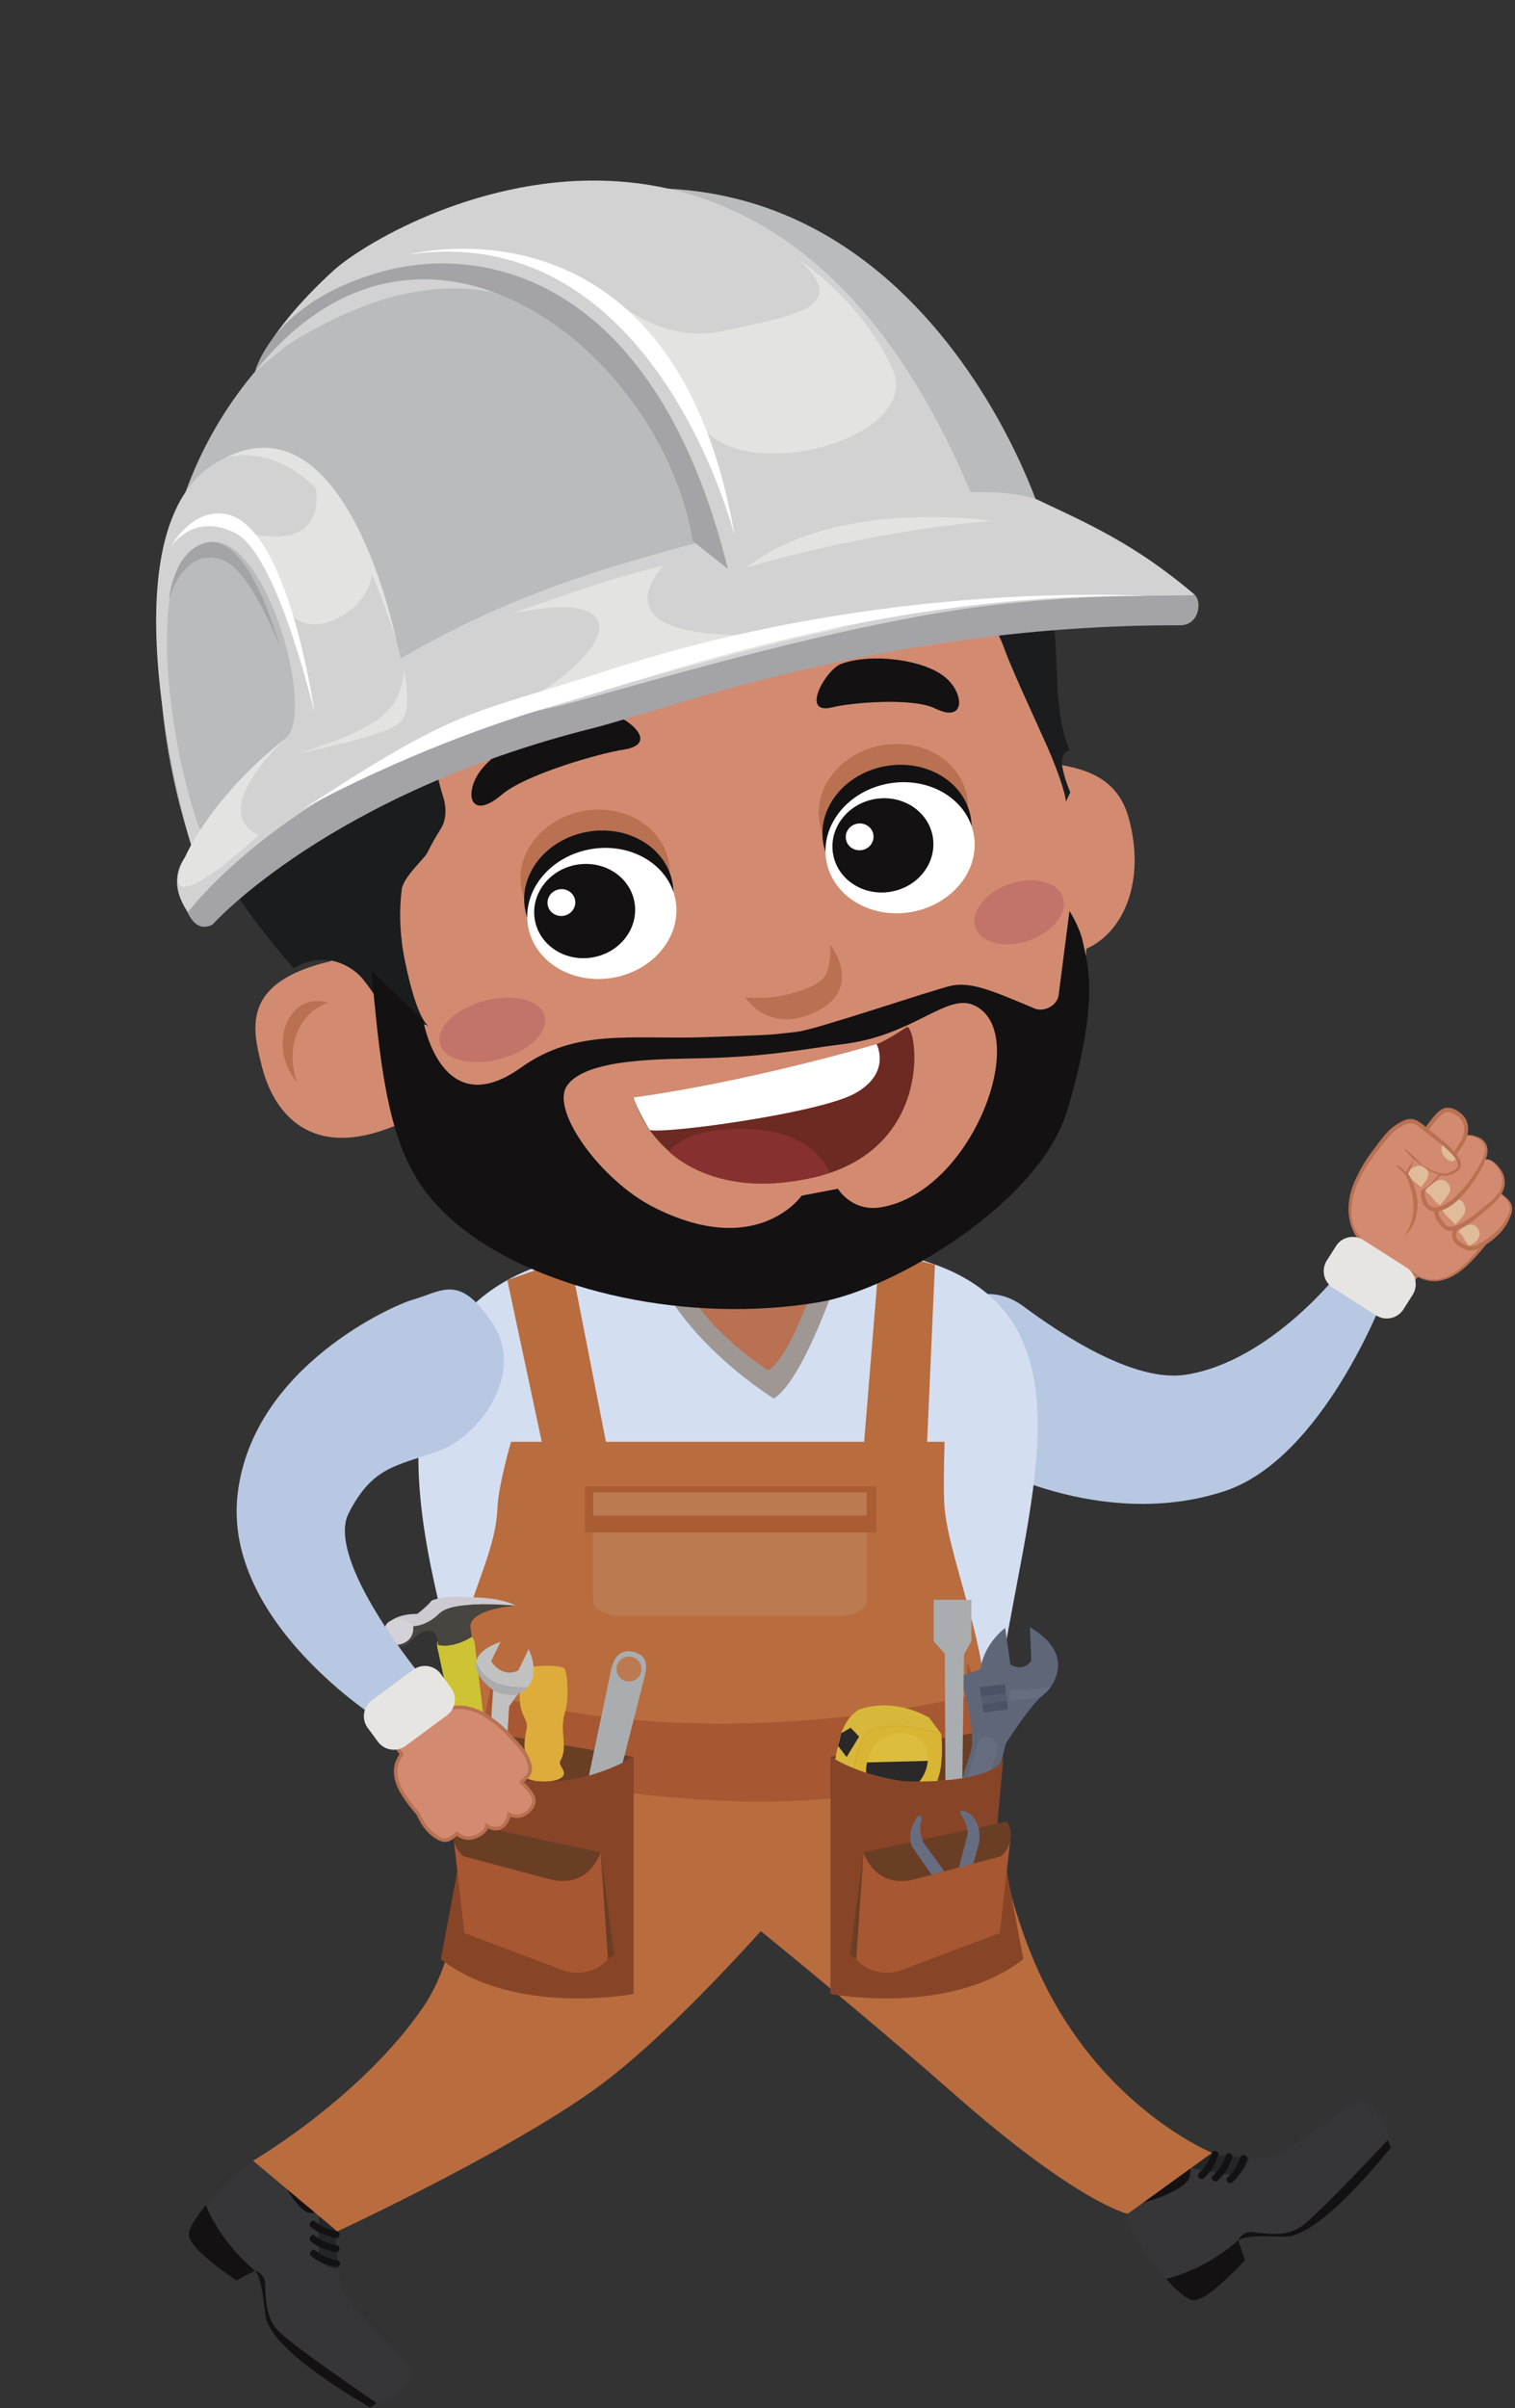 <?xml version="1.0" encoding="UTF-8"?><svg xmlns="http://www.w3.org/2000/svg" xmlns:xlink="http://www.w3.org/1999/xlink" height="2500.9" preserveAspectRatio="xMidYMid meet" version="1.0" viewBox="203.5 -103.9 1574.4 2500.9" width="1574.4" zoomAndPan="magnify"><rect x="203.5" y="-103.9" width="1574.4" height="2500.9" fill="#333333" stroke="none"/><g><g><path d="M 543.387 2197.289 C 531.902 2173.52 494.742 2136.41 484.809 2141.539 C 474.871 2146.66 454.074 2185.27 473.73 2195.23 C 493.391 2205.18 543.387 2197.289 543.387 2197.289" fill="#131112"/></g><g><path d="M 585.703 2390.809 C 563.367 2384.629 486.586 2327.602 480.891 2306.691 C 475.195 2285.77 477.914 2260.961 468.332 2254.25 C 436.789 2227.711 422.461 2198.699 417.387 2186.309 C 432.758 2167.551 454.375 2147.012 466.492 2140.09 C 466.492 2140.09 485.641 2129.941 489.551 2143.781 C 493.426 2157.609 513.512 2194.66 526.496 2194.371 C 539.512 2194.102 547.719 2188.82 550.285 2199.328 C 552.855 2209.898 552.086 2260.82 561.336 2278.949 C 570.586 2297.078 633.961 2350.461 630.238 2362.281 C 626.48 2374.082 608.074 2397.012 585.703 2390.809" fill="#363638"/></g><g><path d="M 554.898 2252.148 C 554.898 2252.148 545.301 2252.801 535.219 2243.941 C 535.219 2243.941 531.395 2186.449 540.152 2181.77 C 552.879 2174.969 551.242 2206.398 551.242 2206.398 L 554.898 2252.148" fill="#222627"/></g><g><path d="M 526.328 2208.699 C 533.473 2214.98 543.098 2218.461 552.594 2220.238 C 556.621 2221 558.035 2214.211 554.027 2213.469 C 545.625 2211.891 537.121 2208.66 530.812 2203.121 C 527.816 2200.48 523.344 2206.07 526.328 2208.699" fill="#131112"/></g><g><path d="M 526.191 2223.469 C 533.336 2229.75 542.961 2233.23 552.453 2235.012 C 556.48 2235.77 557.898 2228.988 553.891 2228.238 C 545.484 2226.66 536.98 2223.43 530.672 2217.879 C 527.68 2215.25 523.203 2220.84 526.191 2223.469" fill="#131112"/></g><g><path d="M 526.75 2238.801 C 533.891 2245.078 543.52 2248.559 553.012 2250.34 C 557.039 2251.102 558.453 2244.32 554.445 2243.559 C 546.043 2241.988 537.539 2238.762 531.23 2233.211 C 528.238 2230.578 523.762 2236.172 526.75 2238.801" fill="#131112"/></g><g><path d="M 468.332 2254.25 L 449.148 2264.379 C 449.148 2264.379 400.613 2232.578 399.68 2217.27 C 399.301 2211.078 406.859 2199.102 417.387 2186.309 C 422.461 2198.699 436.789 2227.711 468.332 2254.25" fill="#131112"/></g><g><path d="M 468.332 2254.25 C 468.332 2254.25 478.648 2256.941 479.121 2267.52 C 479.59 2278.102 478.52 2301.211 491.855 2315.988 C 505.191 2330.781 594.992 2391.789 594.992 2391.789 L 587.996 2396.219 C 587.996 2396.219 501.277 2347.531 483.652 2312.469 C 483.652 2312.469 480.461 2308.789 479.031 2298.25 C 477.598 2287.719 475.316 2260.422 468.332 2254.25" fill="#131112"/></g><g><path d="M 1445.449 2139.922 C 1420.199 2147.629 1377.852 2178.672 1381.391 2189.27 C 1384.93 2199.879 1419.898 2226.34 1432.75 2208.441 C 1445.602 2190.531 1445.449 2139.922 1445.449 2139.922" fill="#131112"/></g><g><path d="M 1643.172 2127.719 C 1633.648 2148.848 1565.535 2216 1543.996 2218.418 C 1522.453 2220.852 1498.352 2214.359 1490.25 2222.809 C 1459.203 2249.918 1428.336 2259.629 1415.309 2262.75 C 1399.137 2244.691 1382.141 2220.191 1377.164 2207.148 C 1377.164 2207.148 1370.055 2186.668 1384.344 2184.93 C 1398.59 2183.219 1438.285 2169.039 1439.977 2156.16 C 1441.711 2143.258 1437.746 2134.34 1448.523 2133.41 C 1459.363 2132.488 1509.562 2141.039 1528.898 2134.68 C 1548.234 2128.32 1610.684 2073.859 1621.809 2079.352 C 1632.879 2084.871 1652.723 2106.559 1643.172 2127.719" fill="#363638"/></g><g><path d="M 1501.43 2136.941 C 1501.43 2136.941 1500.602 2146.52 1490.301 2155.129 C 1490.301 2155.129 1432.898 2150.109 1429.621 2140.738 C 1424.852 2127.121 1455.66 2133.551 1455.66 2133.551 L 1501.43 2136.941" fill="#222627"/></g><g><path d="M 1454.121 2158.52 C 1461.422 2152.422 1466.328 2143.441 1469.539 2134.328 C 1470.898 2130.469 1464.422 2128.031 1463.07 2131.879 C 1460.219 2139.941 1455.73 2147.852 1449.281 2153.238 C 1446.219 2155.789 1451.059 2161.07 1454.121 2158.52" fill="#131112"/></g><g><path d="M 1468.691 2160.922 C 1475.988 2154.82 1480.91 2145.84 1484.121 2136.73 C 1485.48 2132.871 1479 2130.43 1477.641 2134.281 C 1474.801 2142.34 1470.309 2150.25 1463.859 2155.629 C 1460.801 2158.191 1465.641 2163.469 1468.691 2160.922" fill="#131112"/></g><g><path d="M 1483.93 2162.711 C 1491.219 2156.621 1496.141 2147.641 1499.352 2138.531 C 1500.719 2134.672 1494.23 2132.23 1492.879 2136.07 C 1490.031 2144.141 1485.539 2152.039 1479.09 2157.43 C 1476.031 2159.98 1480.871 2165.262 1483.93 2162.711" fill="#131112"/></g><g><path d="M 1490.25 2222.809 L 1497.32 2243.32 C 1497.32 2243.32 1458.469 2286.41 1443.191 2284.988 C 1437.031 2284.422 1426.34 2275.109 1415.309 2262.75 C 1428.34 2259.629 1459.199 2249.922 1490.25 2222.809" fill="#131112"/></g><g><path d="M 1490.258 2222.809 C 1490.258 2222.809 1494.5 2213.02 1505.027 2214.18 C 1515.551 2215.328 1538.23 2219.93 1554.879 2209.008 C 1571.531 2198.098 1645.566 2118.699 1645.566 2118.699 L 1648.875 2126.289 C 1648.875 2126.289 1587.484 2204.531 1550.145 2216.578 C 1550.145 2216.578 1546.02 2219.168 1535.387 2218.969 C 1524.754 2218.77 1497.41 2216.852 1490.258 2222.809" fill="#131112"/></g><g><path d="M 877.047 1807.051 C 884.941 1813.691 1062.781 1954.301 1193.469 2069.469 C 1324.16 2184.648 1375.449 2195.211 1375.449 2195.211 L 1463.07 2131.879 C 1463.07 2131.879 1369.801 2093.859 1304.691 1985.23 C 1214.609 1834.91 1229.02 1627.352 1229.02 1627.352 L 877.047 1807.051" fill="#b96c3e"/></g><g><path d="M 683.109 1675.762 C 683.109 1675.762 707.934 1885.691 643.648 1979.949 C 579.359 2074.211 466.492 2140.09 466.492 2140.09 L 554.027 2213.469 C 554.027 2213.469 749.438 2122.922 836.715 2054.52 C 974.598 1946.461 1162.699 1699.5 1162.699 1699.5 L 683.109 1675.762" fill="#b96c3e"/></g><g><path d="M 1209.137 1406.41 C 1220.508 1416.086 1347.891 1486.617 1475.703 1444.828 C 1578.359 1411.266 1641.605 1242.965 1641.605 1242.965 L 1598.168 1214.07 C 1598.168 1214.07 1524.992 1310.223 1435.309 1323.848 C 1381.184 1332.066 1304.301 1280.441 1266.996 1252.715 C 1230.258 1225.414 1182.098 1242.199 1158.32 1299.828 C 1134.539 1357.457 1182.438 1383.672 1209.137 1406.41" fill="#b8c8e3"/></g><g><path d="M 788.086 1203.539 C 553.445 1261.988 660.645 1544.969 676.008 1632.039 C 683.113 1672.41 860.531 1721.621 960.371 1719.828 C 1102.852 1717.301 1235.84 1695.102 1240.59 1657.281 C 1265.289 1460.328 1361.352 1243.82 1134.211 1198.039 C 1049.23 1180.91 894.414 1177.051 788.086 1203.539" fill="#d4def1"/></g><g><path d="M 1096.422 1152.871 C 1096.422 1152.871 1048.281 1322.719 1007.66 1348.531 C 1007.66 1348.531 876.305 1267.551 874.168 1167.57 C 872.027 1067.59 1096.422 1152.871 1096.422 1152.871" fill="#9e9794"/></g><g><path d="M 1068.109 1173.469 C 1068.109 1173.469 1032.238 1300.059 1001.961 1319.289 C 1001.961 1319.289 904.062 1258.941 902.469 1184.43 C 900.875 1109.91 1068.109 1173.469 1068.109 1173.469" fill="#b97152"/></g><g><path d="M 1220.922 1695.73 C 1212.809 1713.672 768.359 1716.031 705.926 1700.57 C 642.207 1617.941 717.805 1535.148 720.34 1463.531 C 721.215 1438.789 734.594 1393.449 734.594 1393.449 L 1185.129 1393.449 C 1185.129 1393.449 1183.422 1443.262 1185.129 1462.262 C 1190.641 1523.359 1245.199 1642.051 1220.922 1695.73" fill="#b96c3e"/></g><g><path d="M 837.656 1416.102 L 771.332 1416.102 L 730.734 1225.559 L 795.754 1202.559 L 837.656 1416.102" fill="#b96c3e"/></g><g><path d="M 1099.691 1416.09 L 1165.988 1416.09 L 1175.09 1209.559 L 1117.75 1195.039 L 1099.691 1416.09" fill="#b96c3e"/></g><g><path d="M 811.457 1487.602 L 1114.09 1487.602 L 1114.09 1439.672 L 811.457 1439.672 L 811.457 1487.602" fill="#aa5c32"/></g><g><path d="M 849.473 1574.328 L 1074.68 1574.328 C 1091.012 1574.328 1104.238 1567.172 1104.238 1558.352 L 1104.238 1487.602 L 819.91 1487.602 L 819.91 1558.352 C 819.91 1567.172 833.145 1574.328 849.473 1574.328" fill="#bc7a53"/></g><g><path d="M 1104.238 1470.02 L 1104.238 1446.059 L 819.91 1446.059 L 819.91 1470.02 L 1104.238 1470.02" fill="#bc7a53"/></g><g><path d="M 1208.148 1657.602 C 1208.148 1657.602 959.754 1721.801 718.754 1657.602 L 718.754 1630.82 C 718.754 1630.82 700.898 1682.781 705.672 1730.672 C 705.672 1730.672 1046.301 1818.371 1223.512 1721.422 C 1223.512 1721.422 1223.551 1645.398 1208.148 1622.578 L 1208.051 1646.121 L 1210.191 1656.551 L 1208.148 1657.602" fill="#a75731"/></g><g><path d="M 1066.578 1720.578 C 1105.922 1743.711 1145.18 1746.219 1145.18 1746.219 C 1231.609 1747.969 1244.621 1726.809 1245.922 1724.23 L 1245.988 1724 C 1246.68 1706.879 1222.629 1694.781 1222.629 1694.781 L 1066.578 1720.578" fill="#693e25"/></g><g><path d="M 852.598 1719.051 C 851.844 1721.641 851.234 1724.148 850.543 1726.738 C 854.328 1724.871 858.145 1722.82 861.965 1720.578 L 852.598 1719.051" fill="#a06643"/></g><g><path d="M 850.543 1726.738 L 850.523 1726.75 Z M 850.543 1726.738" fill="#a06643"/></g><g><path d="M 682.547 1724 L 682.633 1724.219 C 682.703 1724.461 682.859 1724.762 683.156 1725.141 C 683.312 1725.371 683.469 1725.602 683.695 1725.91 C 684.223 1726.66 685.059 1727.5 686.203 1728.488 C 688.527 1730.578 692.285 1733.16 698.246 1735.672 C 700.695 1736.73 703.512 1737.762 706.746 1738.762 C 707.809 1739.059 708.957 1739.441 710.176 1739.738 C 711.918 1740.211 713.82 1740.66 715.805 1741.121 C 718.312 1741.73 721.051 1742.262 723.941 1742.719 C 725.23 1742.949 726.605 1743.172 727.969 1743.328 C 741.816 1745.461 759.93 1746.672 783.363 1746.219 C 783.363 1746.219 787.195 1745.98 793.672 1744.93 C 794.734 1744.762 795.871 1744.57 797.066 1744.352 C 797.914 1744.199 798.805 1744.031 799.723 1743.84 C 804.285 1742.961 809.637 1741.75 815.535 1740.109 C 825.938 1737.199 838.031 1732.941 850.523 1726.75 L 850.543 1726.738 C 854.328 1724.871 858.145 1722.82 861.965 1720.578 L 852.609 1719.031 L 821.027 1713.789 L 730.715 1698.82 L 712.984 1695.922 L 707.965 1695.09 L 707.738 1695.09 L 705.91 1694.781 C 705.91 1694.781 705.68 1694.859 705.301 1695.09 C 702.254 1696.762 687.566 1705.211 683.539 1717.23 L 683.539 1717.301 C 683.004 1718.898 682.703 1720.578 682.633 1722.32 C 682.547 1722.859 682.547 1723.391 682.547 1724" fill="#693e25"/></g><g><path d="M 827.949 1819.262 L 861.961 1720.578 C 858.156 1722.781 854.352 1724.84 850.551 1726.738 C 839.516 1769.73 828.406 1813.25 828.406 1813.25 C 828.102 1815.07 827.949 1817.051 827.949 1819.262" fill="#a06643"/></g><g><path d="M 609.648 1604.531 C 621.656 1610.531 631.797 1599.262 631.797 1599.262 C 635.941 1592.891 645.699 1590.25 645.699 1590.25 C 654.621 1587.699 657.66 1595.18 658.676 1600.25 C 659.172 1602.672 659.215 1604.531 659.215 1604.531 C 676.113 1608.27 693.758 1596.27 693.758 1596.27 L 692.27 1585.379 C 692.629 1566.59 739.586 1563.602 739.586 1563.602 C 739.586 1563.602 673.117 1556.84 659.961 1571.871 C 659.961 1571.871 648.336 1584.262 632.922 1585 C 632.922 1585 635.941 1604.898 609.648 1604.531" fill="#48443f"/></g><g><path d="M 609.648 1604.531 C 635.941 1604.898 632.922 1585 632.922 1585 C 648.336 1584.262 659.961 1571.871 659.961 1571.871 C 673.117 1556.84 739.586 1563.602 739.586 1563.602 C 720.793 1553.84 688.891 1554.969 688.891 1554.969 C 664.848 1552.328 652.074 1558.352 652.074 1558.352 C 647.566 1564.34 637.066 1572.23 637.066 1572.23 C 618.66 1571.871 609.648 1579.371 609.648 1579.371 C 598 1585.738 609.648 1604.531 609.648 1604.531" fill="#cdcad1"/></g><g><path d="M 632.922 1585 C 632.922 1585 621.477 1572.609 609.648 1579.371 C 609.648 1579.371 595.285 1584.078 609.648 1604.531 C 609.648 1604.531 633.949 1606.969 632.922 1585" fill="#d4d1d9"/></g><g><path d="M 681.637 1717.91 L 681.789 1718.828 C 681.941 1719.43 682.094 1720.039 682.32 1720.73 L 682.625 1722.32 L 683.156 1725.141 C 683.309 1725.371 683.465 1725.602 683.691 1725.898 C 684.223 1726.578 685.062 1727.5 686.203 1728.488 C 689.473 1731.461 695.637 1735.34 706.746 1738.762 C 707.809 1739.059 708.949 1739.441 710.168 1739.75 C 711.918 1740.211 713.82 1740.66 715.801 1741.121 C 718.309 1741.73 721.051 1742.262 723.941 1742.719 C 720.82 1732.289 716.258 1717.609 712.301 1706.5 L 712.301 1706.422 C 710.777 1702.09 709.332 1698.359 708.039 1695.621 C 707.965 1695.469 707.887 1695.238 707.734 1695.09 C 706.594 1692.648 705.68 1691.129 704.996 1690.898 C 704.691 1690.75 705.148 1694.02 705.301 1695.09 C 705.375 1695.238 705.375 1695.391 705.375 1695.391 L 686.355 1714.789 L 683.613 1717.531 L 683.539 1717.301 L 683.539 1717.23 L 682.32 1711.98 C 682.32 1711.98 680.875 1713.801 681.637 1717.91" fill="#48443f"/></g><g><path d="M 658.863 1610.91 L 681.805 1718.84 L 708.02 1695.578 L 697.547 1608.66 C 696.781 1595.52 693.402 1596.27 693.402 1596.27 C 693.402 1596.27 675.762 1608.27 658.863 1604.531 C 658.863 1604.531 658.816 1602.672 658.32 1600.25 C 656.855 1606.09 658.863 1610.91 658.863 1610.91" fill="#cdc334"/></g><g><path d="M 1181.699 1840.328 L 1207.34 1833.559 L 1207.34 1833.488 Z M 1212.59 1714.41 L 1203.539 1742.871 L 1203.539 1742.941 C 1205.441 1742.641 1207.262 1742.262 1208.941 1741.961 C 1220.352 1739.672 1228.262 1736.859 1233.82 1734.121 C 1238.461 1731.762 1241.43 1729.48 1243.25 1727.648 L 1248.879 1706.801 C 1248.879 1706.801 1270.801 1671.648 1286.012 1657.648 C 1287.609 1656.211 1289.129 1654.988 1290.5 1654.078 C 1290.5 1654.078 1292.789 1651.871 1295.371 1648.059 L 1295.449 1647.988 C 1303.441 1636.352 1314.391 1609.949 1273.84 1586.051 L 1275.211 1620.52 C 1275.211 1620.52 1268.898 1633 1253.531 1624.93 L 1248.121 1586.738 C 1248.121 1586.738 1226.441 1602.18 1222.25 1629.801 L 1204.98 1635.738 L 1201.328 1637.031 C 1201.328 1637.031 1202.852 1641.828 1204.828 1649.129 L 1204.828 1649.211 C 1209.398 1666.398 1216.469 1697.75 1212.59 1714.41" fill="#5e6678"/></g><g><path d="M 1208.941 1741.961 C 1220.352 1739.672 1228.262 1736.859 1233.82 1734.121 L 1240.211 1710.078 C 1240.211 1710.078 1233.441 1691.43 1220.5 1704.059 L 1208.941 1741.961" fill="#676d80"/></g><g><path d="M 1178.66 1841.172 L 1181.238 1840.488 L 1181.32 1832.5 Z M 1178.66 1841.172" fill="#7a4d33"/></g><g><path d="M 1181.699 1840.328 L 1207.34 1833.559 L 1207.34 1833.488 Z M 1181.699 1840.328" fill="#676d80"/></g><g><path d="M 1225.48 1674.43 L 1250.898 1671.43 L 1247.801 1645.41 L 1221.77 1648.078 L 1225.48 1674.43" fill="#4b5265"/></g><g><path d="M 1223.172 1658.051 L 1248.891 1654.59 L 1249.828 1662.469 L 1224.309 1666.141 L 1223.172 1658.051" fill="#545c6e"/></g><g><path d="M 1295.449 1647.961 C 1295.449 1647.961 1257.09 1653.629 1253.441 1650.672 L 1252.98 1662.289 C 1252.98 1662.289 1281.52 1661.25 1286 1657.648 L 1295.449 1647.961" fill="#666e80"/></g><g><path d="M 787.379 1731.922 C 788.32 1733.551 789.281 1735.172 789.516 1736.898 C 791.008 1747.961 759.113 1748.43 750.84 1742.648 C 750.84 1742.648 744.723 1738.391 751.891 1734.75 C 751.891 1734.75 753.82 1724.59 752.453 1722.672 C 746.359 1714.07 748.758 1702.211 750.445 1693.238 C 750.852 1691.078 751.258 1688.91 750.969 1686.75 C 750.594 1683.891 749.023 1681.18 747.746 1678.441 C 743.805 1670 743.051 1661.352 743.797 1652.551 C 744.008 1650.09 746.711 1628.211 749.102 1628.191 C 749.102 1628.191 772.98 1623.5 788.395 1627.828 C 793.316 1629.211 793.117 1648.449 793.215 1651.129 C 793.539 1659.73 792.457 1668.359 790.059 1676.828 C 787.219 1686.859 788.859 1696.211 789.422 1706.371 C 789.805 1713.289 789.051 1720.512 784.406 1726.859 C 784.859 1725.91 785.441 1724.922 785.988 1723.961 C 784.73 1726.039 785.457 1728.398 786.578 1730.512 C 786.832 1730.98 787.105 1731.449 787.379 1731.922" fill="#deac3a"/></g><g><path d="M 1185.961 1745.07 C 1192.5 1744.539 1198.359 1743.781 1203.539 1742.941 L 1203.539 1742.871 L 1204.828 1649.129 L 1204.98 1635.738 L 1205.289 1614.359 L 1212.969 1600.512 L 1212.969 1557.52 L 1173.789 1557.52 L 1173.789 1600.512 L 1185.352 1613.52 L 1185.961 1745.07" fill="#aaadb0"/></g><g><path d="M 723.941 1742.719 C 725.234 1742.941 726.602 1743.172 727.973 1743.32 L 730.715 1698.809 L 732.613 1668.23 L 741.668 1655.52 C 741.668 1655.52 728.051 1658.18 715.953 1651.262 L 712.984 1695.922 L 712.301 1706.422 L 712.301 1706.5 L 710.168 1739.75 C 711.918 1740.211 713.82 1740.66 715.801 1741.121 C 718.309 1741.73 721.051 1742.262 723.941 1742.719" fill="#c1c1c2"/></g><g><path d="M 688.402 1788.102 L 682.547 1723.988 L 682.633 1724.219 C 682.703 1724.449 682.859 1724.75 683.156 1725.129 C 683.312 1725.359 683.469 1725.59 683.695 1725.898 C 684.223 1726.648 685.059 1727.488 686.203 1728.48 C 688.527 1730.578 692.285 1733.148 698.246 1735.672 C 700.695 1736.719 703.512 1737.75 706.746 1738.762 C 707.809 1739.059 708.957 1739.441 710.176 1739.738 C 711.918 1740.199 713.82 1740.66 715.805 1741.109 C 718.312 1741.719 721.051 1742.262 723.941 1742.711 C 725.23 1742.941 726.605 1743.172 727.969 1743.32 C 741.816 1745.449 759.93 1746.672 783.363 1746.211 C 783.363 1746.211 787.195 1745.98 793.672 1744.922 C 794.734 1744.75 795.871 1744.559 797.066 1744.34 C 797.914 1744.191 798.805 1744.012 799.723 1743.84 C 804.297 1742.941 809.648 1741.711 815.547 1740.051 L 815.535 1740.102 C 829.094 1736.309 845.523 1730.238 861.965 1720.57 L 861.965 1966.859 C 861.965 1966.859 738.699 1990.672 661.625 1930.719 L 688.402 1788.102" fill="#884427"/></g><g><path d="M 678.441 1787.609 L 688.559 1789.809 L 706.594 1793.691 L 724.551 1797.57 L 724.551 1797.648 L 827.723 1819.941 C 827.723 1819.941 815.852 1858.898 773.551 1847.488 L 722.344 1833.789 L 705.375 1829.301 L 704.309 1829 L 684.605 1823.75 C 684.605 1823.75 676.922 1816.898 675.016 1806.32 L 675.016 1806.172 L 674.562 1802.672 L 674.562 1802.371 C 674.484 1797.949 675.473 1792.93 678.441 1787.609" fill="#693e25"/></g><g><path d="M 684.605 1823.75 L 704.309 1829 L 705.375 1829.301 L 722.344 1833.789 L 773.551 1847.488 C 815.852 1858.898 827.723 1819.941 827.723 1819.941 L 833.887 1909.191 L 835.332 1930.73 C 835.332 1930.73 821.559 1949.75 792.039 1943.578 L 686.051 1903.641 L 675.016 1806.32 C 676.922 1816.898 684.605 1823.75 684.605 1823.75" fill="#a75731"/></g><g><path d="M 698.379 1621.371 C 701.742 1632.91 713.227 1650.262 751.734 1648.469 L 751.793 1648.469 C 765.324 1633.281 752.867 1608.762 752.867 1608.762 L 742.137 1631 C 724.336 1639.262 713.855 1621.281 713.855 1621.281 L 723.668 1601.199 C 706.977 1607.129 700.047 1614.32 698.379 1621.371" fill="#c1c1c2"/></g><g><path d="M 715.859 1651.219 L 715.918 1651.25 C 728.027 1658.191 741.652 1655.559 741.652 1655.559 C 746.012 1653.641 749.34 1651.199 751.793 1648.469 L 751.734 1648.469 C 713.227 1650.262 701.742 1632.91 698.379 1621.371 C 694.863 1636.172 714.676 1650.379 715.859 1651.219" fill="#abacae"/></g><g><path d="M 821.027 1713.801 L 838.223 1631.93 C 839.82 1624.551 841.875 1616.559 849.102 1612.68 C 854.809 1609.719 861.961 1610.781 867.594 1613.828 C 868.961 1614.59 870.254 1615.422 871.242 1616.488 C 878.016 1623.559 873.832 1635.59 871.777 1643.578 C 871.777 1643.578 862.492 1679.941 852.602 1719.051 C 851.844 1721.641 851.234 1724.148 850.551 1726.738 C 848.648 1727.648 846.746 1728.559 844.844 1729.398 C 836.852 1733.051 829.094 1735.941 822.016 1738.148 C 819.734 1738.84 817.602 1739.52 815.547 1740.051 L 821.027 1713.801" fill="#aaadb0"/></g><g><path d="M 847.953 1638.609 C 853.016 1643.672 861.227 1643.672 866.289 1638.609 C 871.355 1633.551 871.355 1625.34 866.289 1620.27 C 861.227 1615.211 853.016 1615.211 847.953 1620.27 C 842.891 1625.34 842.891 1633.551 847.953 1638.609" fill="#bc7a53"/></g><g><path d="M 1071.52 1723.309 C 1078.07 1726.969 1084.539 1730.012 1090.859 1732.52 C 1095.27 1734.34 1099.602 1735.871 1103.719 1737.23 C 1127.379 1745.07 1145.18 1746.219 1145.18 1746.219 C 1149.969 1746.289 1154.539 1746.289 1158.871 1746.289 C 1165.789 1746.219 1172.191 1745.988 1178.051 1745.68 C 1180.789 1745.449 1183.449 1745.301 1185.961 1745.07 C 1192.5 1744.539 1198.359 1743.781 1203.539 1742.941 C 1205.441 1742.641 1207.27 1742.262 1208.941 1741.949 C 1218.141 1740.109 1225.07 1737.922 1230.32 1735.711 C 1231.199 1735.34 1232.02 1734.969 1232.809 1734.59 C 1237.391 1732.25 1241.449 1729.461 1243.25 1727.648 C 1244.93 1725.98 1245.691 1724.762 1245.922 1724.23 L 1245.988 1724 L 1240.141 1788.039 L 1266.941 1930.73 C 1189.91 1990.648 1066.578 1966.859 1066.578 1966.859 L 1066.578 1720.578 C 1068.25 1721.57 1069.852 1722.48 1071.52 1723.309" fill="#884427"/></g><g><path d="M 1071.52 1723.309 C 1078.07 1726.969 1084.539 1730.012 1090.859 1732.52 C 1091.102 1731.199 1091.34 1729.879 1091.621 1728.551 C 1091.762 1727.891 1091.891 1727.23 1092.031 1726.559 C 1092.18 1725.898 1092.32 1725.238 1092.48 1724.578 C 1092.59 1724.059 1092.719 1723.539 1092.84 1723.02 C 1093.191 1721.57 1093.559 1720.121 1093.969 1718.68 C 1094.102 1718.191 1094.238 1717.691 1094.379 1717.211 C 1094.512 1716.762 1094.641 1716.32 1094.77 1715.891 C 1094.969 1715.262 1095.16 1714.629 1095.371 1714 C 1095.551 1713.43 1095.73 1712.859 1095.93 1712.301 C 1096.102 1711.77 1096.289 1711.238 1096.48 1710.719 C 1096.711 1710.039 1096.969 1709.371 1097.23 1708.699 C 1097.27 1708.559 1097.32 1708.43 1097.379 1708.301 C 1097.488 1708.031 1097.59 1707.77 1097.691 1707.512 C 1097.801 1707.238 1097.898 1706.98 1098.012 1706.73 C 1098.219 1706.211 1098.441 1705.699 1098.672 1705.199 C 1098.852 1704.75 1099.051 1704.32 1099.238 1703.891 C 1099.512 1703.309 1099.781 1702.73 1100.059 1702.16 C 1113.301 1675.379 1179.031 1695.852 1181.551 1696.609 L 1168.988 1679.859 C 1128.672 1657.578 1096.328 1671.5 1096.328 1671.5 C 1086.281 1677.281 1080.738 1687.551 1077.762 1696 L 1077.691 1696.078 L 1077.539 1696.609 C 1075.578 1702.469 1074.801 1707.23 1074.59 1708.789 L 1074.57 1709.012 L 1074.5 1709.32 L 1074.5 1709.328 C 1073.512 1712.871 1072.719 1716.371 1072.129 1719.609 C 1071.898 1720.898 1071.699 1722.129 1071.52 1723.309" fill="#d7b83a"/></g><g><path d="M 1090.859 1732.52 C 1095.27 1734.34 1099.602 1735.871 1103.719 1737.23 C 1127.379 1745.07 1145.18 1746.219 1145.18 1746.219 C 1149.969 1746.289 1154.539 1746.289 1158.871 1746.289 C 1165.789 1746.219 1172.191 1745.988 1178.051 1745.68 C 1177.898 1744.93 1177.82 1744.539 1177.82 1744.539 C 1183.199 1730.949 1182.641 1710.68 1182.031 1701.5 C 1181.828 1698.5 1181.621 1696.691 1181.621 1696.691 L 1181.551 1696.609 C 1179.031 1695.852 1113.301 1675.379 1100.059 1702.16 C 1099.781 1702.73 1099.512 1703.309 1099.238 1703.891 C 1099.051 1704.32 1098.852 1704.75 1098.672 1705.199 C 1098.441 1705.699 1098.219 1706.211 1098.012 1706.73 C 1097.801 1707.238 1097.578 1707.77 1097.379 1708.301 C 1097.32 1708.43 1097.27 1708.559 1097.23 1708.699 C 1096.969 1709.371 1096.711 1710.039 1096.48 1710.719 C 1096.289 1711.238 1096.102 1711.77 1095.93 1712.301 C 1095.73 1712.859 1095.551 1713.43 1095.371 1714 C 1095.16 1714.629 1094.969 1715.262 1094.77 1715.891 C 1094.641 1716.32 1094.512 1716.762 1094.379 1717.211 C 1094.238 1717.691 1094.102 1718.191 1093.969 1718.68 C 1093.559 1720.121 1093.191 1721.57 1092.84 1723.02 C 1092.719 1723.539 1092.59 1724.059 1092.48 1724.578 C 1092.32 1725.238 1092.18 1725.898 1092.031 1726.559 C 1091.891 1727.23 1091.762 1727.891 1091.621 1728.551 C 1091.34 1729.879 1091.102 1731.199 1090.859 1732.52" fill="#d8b532"/></g><g><path d="M 1104.57 1726.422 L 1167.648 1724.859 C 1168.398 1716.141 1166.078 1709.738 1166.078 1709.738 C 1151.059 1687.398 1126.352 1699.199 1126.352 1699.199 C 1111.781 1704.391 1106.488 1717.648 1104.57 1726.422" fill="#dcbd3e"/></g><g><path d="M 1087.488 1690.391 L 1096.32 1699.629 L 1083.289 1720.82 L 1074.469 1709.301 L 1077.719 1696.09 L 1087.488 1690.391" fill="#2b2829"/></g><g><path d="M 1103.48 1734.719 C 1103.559 1735.559 1103.559 1736.398 1103.719 1737.23 C 1127.379 1745.07 1145.18 1746.219 1145.18 1746.219 C 1149.969 1746.289 1154.539 1746.289 1158.871 1746.289 C 1164.871 1739 1167.09 1731.328 1167.621 1724.859 L 1167.621 1724.84 L 1124.371 1725.93 L 1104.551 1726.43 C 1103.48 1731.309 1103.48 1734.719 1103.48 1734.719" fill="#2b2829"/></g><g><path d="M 827.746 1819.961 L 835.355 1930.738 L 841.695 1926.301 Z M 827.746 1819.961" fill="#693e25"/></g><g><path d="M 1093.211 1930.73 C 1093.211 1930.73 1106.98 1949.75 1136.5 1943.578 L 1144.57 1940.539 L 1152.25 1937.648 L 1178.809 1927.68 L 1180.859 1926.922 L 1180.859 1926.859 L 1189.988 1923.34 L 1208.031 1916.57 L 1208.172 1915.762 L 1208.18 1916.57 L 1242.488 1903.641 L 1253.531 1806.32 C 1251.621 1816.898 1243.941 1823.75 1243.941 1823.75 L 1223.172 1829.301 L 1215.102 1831.43 L 1208.16 1833.289 L 1207.191 1833.488 L 1207.191 1833.559 L 1181.551 1840.328 L 1181.09 1840.488 L 1181.09 1840.531 L 1178.66 1841.172 L 1171.66 1843.07 L 1154.988 1847.488 C 1112.691 1858.898 1100.82 1819.941 1100.82 1819.941 L 1093.211 1930.73" fill="#a75731"/></g><g><path d="M 1100.82 1819.941 L 1093.211 1930.73 L 1086.871 1926.289 Z M 1100.82 1819.941" fill="#693e25"/></g><g><path d="M 1181.469 1802.441 L 1184.738 1801.762 L 1184.82 1801.762 L 1191.141 1800.391 L 1206.5 1797.039 L 1217.691 1794.609 L 1225.531 1792.93 L 1239.98 1789.809 L 1250.102 1787.609 C 1253.07 1792.93 1254.059 1797.949 1253.98 1802.371 L 1253.98 1802.672 L 1253.531 1806.172 L 1253.531 1806.32 C 1251.621 1816.898 1243.941 1823.75 1243.941 1823.75 L 1223.172 1829.301 L 1215.102 1831.43 L 1207.719 1833.41 L 1207.34 1833.488 L 1181.699 1840.328 L 1181.238 1840.488 L 1181.32 1832.5 L 1178.66 1841.172 L 1171.66 1843.07 L 1154.988 1847.488 C 1112.691 1858.898 1100.82 1819.941 1100.82 1819.941 L 1181.469 1802.441" fill="#693e25"/></g><g><path d="M 1215.102 1831.43 L 1221.031 1809.52 C 1221.031 1809.52 1224.699 1788.141 1209.879 1778.871 C 1209.879 1778.871 1201 1773.801 1201.16 1778.871 C 1201.16 1778.871 1210.25 1791.52 1208.941 1801.762 L 1199.891 1835.781 L 1215.102 1831.43" fill="#676d80"/></g><g><path d="M 1184.738 1839.488 L 1163.121 1809.52 C 1163.121 1809.52 1157.09 1797.57 1161.531 1785.211 C 1161.531 1785.211 1161.762 1780.141 1157.051 1782.359 C 1157.051 1782.359 1144.41 1798.211 1151.539 1814.379 L 1171.66 1843.07 L 1184.738 1839.488" fill="#676d80"/></g><g><path d="M 1656.758 1248.711 C 1657.777 1241.129 1671.113 1227.887 1677 1221.648 C 1701.207 1234.207 1722.02 1216.477 1737.539 1198.543 C 1747.492 1187.109 1755.949 1176.953 1759.316 1161.332 C 1763.156 1145.105 1758.102 1130.773 1751.582 1115.793 C 1744.43 1097.859 1730.52 1083.492 1712.977 1075.66 C 1692.195 1066.285 1664.461 1077.113 1647.059 1088.621 C 1628.301 1100.586 1615.148 1112.957 1609.176 1134.43 C 1604.547 1151.035 1605.922 1166.914 1615.094 1181.02 C 1608.387 1189.574 1601.68 1198.133 1594.961 1206.688 L 1656.758 1248.711" fill="#d28b70"/></g><g><path d="M 1657.273 1246.645 C 1657.488 1245.965 1657.75 1245.293 1658.074 1244.656 C 1658.656 1243.348 1659.383 1242.125 1660.137 1240.914 C 1661.684 1238.5 1663.406 1236.219 1665.188 1233.992 C 1668.789 1229.559 1672.715 1225.406 1676.566 1221.23 L 1676.859 1220.906 L 1677.281 1221.113 C 1684.59 1224.691 1693.027 1226.109 1700.879 1223.977 C 1704.793 1223.035 1708.543 1221.438 1712.039 1219.383 C 1713.844 1218.441 1715.477 1217.219 1717.176 1216.117 C 1718.785 1214.859 1720.461 1213.703 1721.977 1212.332 C 1728.25 1207.062 1733.699 1200.922 1739.008 1194.582 C 1744.32 1188.289 1749.391 1181.801 1752.863 1174.512 L 1754.141 1171.777 C 1754.551 1170.855 1754.844 1169.906 1755.188 1168.965 C 1755.523 1168.012 1755.914 1167.082 1756.195 1166.121 L 1756.941 1163.199 C 1757.156 1162.238 1757.512 1161.211 1757.621 1160.324 L 1758.117 1157.262 C 1758.562 1155.176 1758.551 1153.25 1758.648 1151.305 C 1758.898 1143.398 1757.039 1135.395 1754.27 1127.77 L 1752.062 1122.051 L 1749.652 1116.414 L 1747.055 1110.77 C 1746.148 1108.941 1745.066 1107.32 1744.094 1105.578 C 1739.863 1098.789 1734.434 1092.645 1728.207 1087.582 C 1721.996 1082.543 1714.883 1078.316 1707.289 1075.957 L 1704.543 1075.254 L 1701.633 1074.789 C 1700.66 1074.594 1699.664 1074.551 1698.684 1074.5 C 1697.699 1074.453 1696.723 1074.324 1695.719 1074.359 C 1691.75 1074.312 1687.758 1074.758 1683.812 1075.449 C 1675.906 1076.996 1668.184 1079.668 1660.883 1083.227 C 1653.52 1086.676 1646.719 1091.227 1639.957 1095.965 C 1633.34 1100.617 1627.23 1106.109 1622.32 1112.445 C 1617.43 1118.805 1613.625 1126.008 1611.398 1133.793 C 1609.039 1141.637 1607.895 1149.582 1608.598 1157.629 C 1609.289 1165.621 1611.961 1173.41 1616.328 1180.211 L 1616.914 1181.098 L 1616.262 1181.918 L 1595.898 1207.41 L 1595.629 1205.711 L 1626.234 1227.156 C 1636.445 1234.305 1646.633 1241.477 1656.773 1248.711 C 1656.926 1248.02 1656.992 1247.305 1657.273 1246.645 Z M 1625.512 1228.238 L 1594.309 1207.66 L 1593.273 1206.965 L 1594.051 1205.961 L 1613.938 1180.102 L 1613.863 1181.82 C 1609.113 1174.75 1606.098 1166.465 1605.211 1157.965 C 1604.301 1149.496 1605.375 1140.715 1607.742 1132.715 C 1610.023 1124.516 1614.023 1116.793 1619.184 1110.023 C 1624.375 1103.242 1630.711 1097.5 1637.602 1092.59 C 1644.371 1087.789 1651.367 1083.043 1659.023 1079.398 C 1666.582 1075.656 1674.621 1072.812 1682.98 1071.113 C 1687.176 1070.355 1691.445 1069.836 1695.773 1069.879 C 1696.844 1069.836 1697.926 1069.988 1699.008 1070.043 C 1700.086 1070.098 1701.168 1070.172 1702.238 1070.379 L 1705.461 1070.906 L 1708.707 1071.785 C 1716.914 1074.41 1724.312 1078.879 1730.898 1084.285 C 1737.484 1089.703 1743.141 1096.172 1747.617 1103.461 C 1748.668 1105.332 1749.844 1107.203 1750.766 1109.082 L 1753.328 1114.738 L 1755.773 1120.547 L 1758 1126.441 C 1760.812 1134.367 1762.781 1142.805 1762.457 1151.496 C 1762.336 1153.684 1762.293 1155.922 1761.816 1157.891 L 1761.254 1160.949 C 1761.082 1162.117 1760.727 1163.047 1760.453 1164.109 L 1759.609 1167.191 C 1759.285 1168.207 1758.863 1169.191 1758.496 1170.188 C 1758.098 1171.18 1757.773 1172.195 1757.32 1173.16 L 1755.914 1176.027 C 1752.094 1183.684 1746.719 1190.258 1741.258 1196.508 C 1735.82 1202.77 1730.121 1208.969 1723.586 1214.254 C 1721.996 1215.641 1720.234 1216.809 1718.559 1218.074 C 1716.773 1219.188 1715.055 1220.418 1713.164 1221.371 C 1709.477 1223.449 1705.461 1224.992 1701.309 1225.871 C 1692.973 1227.871 1684.113 1226.074 1676.727 1222.172 L 1677.441 1222.062 C 1673.453 1226.129 1669.43 1230.141 1665.707 1234.434 C 1663.848 1236.566 1662.043 1238.773 1660.43 1241.098 C 1659.621 1242.266 1658.852 1243.453 1658.223 1244.73 C 1657.867 1245.348 1657.586 1245.996 1657.348 1246.668 C 1657.047 1247.316 1656.957 1248.027 1656.773 1248.711 C 1646.316 1241.941 1635.902 1235.094 1625.512 1228.238" fill="#b97152"/></g><g><path d="M 1760.008 1132.75 C 1768.145 1140.625 1777.906 1145.312 1772.039 1158.469 C 1766.215 1172.168 1757.434 1180.098 1744.836 1187.984 C 1734.527 1194.199 1728.887 1194.496 1718.984 1186.957 C 1706.32 1177.316 1723.5 1163.355 1731.016 1156.906 C 1734.504 1153.723 1740.656 1151.137 1744.137 1147.953 L 1760.008 1132.75" fill="#d28b70"/></g><g><path d="M 1761.527 1134.012 C 1762.539 1134.816 1764.031 1135.984 1765.93 1137.477 C 1767.77 1139.023 1770.176 1140.809 1772.27 1143.641 C 1774.438 1146.375 1775.723 1150.875 1774.523 1155.18 C 1774.09 1157.336 1773.117 1159.48 1772.246 1161.473 C 1771.777 1162.508 1771.398 1163.535 1770.82 1164.578 C 1770.23 1165.625 1769.633 1166.684 1769.031 1167.762 C 1766.461 1171.922 1763.348 1176.105 1759.371 1179.68 C 1755.449 1183.262 1751.09 1186.586 1746.438 1189.516 C 1744.074 1191.008 1741.582 1192.402 1738.801 1193.492 C 1736.059 1194.57 1732.766 1195.191 1729.598 1194.68 C 1726.426 1194.133 1723.625 1192.762 1721.199 1191.191 C 1719.977 1190.418 1718.812 1189.582 1717.68 1188.719 L 1716.023 1187.207 C 1715.543 1186.848 1714.977 1186.074 1714.477 1185.375 L 1713.723 1184.297 C 1713.516 1183.926 1713.387 1183.523 1713.223 1183.133 C 1712.906 1182.359 1712.57 1181.586 1712.527 1180.734 C 1712.418 1179.906 1712.273 1179.078 1712.418 1178.273 C 1712.504 1177.477 1712.516 1176.648 1712.789 1175.93 C 1713.562 1172.902 1715.109 1170.441 1716.766 1168.285 C 1720.074 1163.938 1723.988 1160.637 1727.656 1157.586 C 1728.617 1156.812 1729.402 1156.125 1730.445 1155.34 C 1731.383 1154.676 1732.289 1154 1733.215 1153.379 C 1735.184 1152.238 1737.094 1151.148 1738.922 1150.09 C 1740.762 1149.121 1742.18 1147.965 1743.648 1146.93 C 1745.078 1145.688 1746.418 1144.5 1747.68 1143.402 C 1750.207 1141.199 1752.41 1139.262 1754.227 1137.672 C 1757.867 1134.512 1760.004 1132.758 1760.004 1132.758 C 1760.004 1132.758 1760.535 1133.195 1761.527 1134.012 Z M 1754.828 1138.305 C 1753.172 1140.059 1751.156 1142.18 1748.836 1144.609 C 1747.68 1145.832 1746.438 1147.117 1745.152 1148.488 C 1744.445 1149.195 1743.617 1149.762 1742.832 1150.438 C 1742.039 1151.125 1741.176 1151.691 1740.305 1152.27 C 1738.617 1153.391 1736.863 1154.547 1735.055 1155.754 C 1734.184 1156.441 1733.301 1157.148 1732.406 1157.859 C 1731.625 1158.488 1730.695 1159.359 1729.848 1160.125 C 1726.383 1163.273 1722.801 1166.684 1719.945 1170.637 C 1718.52 1172.586 1717.309 1174.742 1716.852 1176.898 C 1716.34 1179.035 1716.766 1181.16 1717.918 1182.75 C 1718.203 1183.133 1718.363 1183.535 1718.977 1184.004 L 1720.336 1185.246 C 1721.395 1186.031 1722.461 1186.77 1723.551 1187.469 C 1725.73 1188.852 1728.016 1189.875 1730.293 1190.234 C 1734.836 1191.039 1739.684 1188.566 1744.129 1185.855 C 1748.652 1183.012 1752.941 1180.047 1756.723 1176.758 C 1760.516 1173.492 1763.609 1169.754 1766.191 1166.008 C 1766.801 1165.047 1767.387 1164.102 1767.977 1163.164 C 1768.574 1162.238 1769.023 1161.16 1769.555 1160.199 C 1770.59 1158.172 1771.516 1156.43 1772.027 1154.547 C 1773.262 1150.852 1772.586 1147.281 1770.887 1144.566 C 1769.23 1141.812 1767.039 1139.816 1765.352 1138.141 C 1761.855 1134.816 1760.004 1132.758 1760.004 1132.758 C 1760.004 1132.758 1758.148 1134.805 1754.828 1138.305" fill="#b97152"/></g><g><path d="M 1730.426 1190 C 1725.398 1185.07 1724.863 1179.891 1719.367 1175.582 C 1722.352 1170.512 1732.086 1165.152 1737.047 1169.527 C 1743.531 1175.109 1741.219 1181.688 1736.781 1186.098 L 1730.426 1190" fill="#e0bc9a"/></g><g><path d="M 1746.949 1100.312 C 1754.75 1098.535 1764.406 1112.031 1765.5 1118.812 C 1768.484 1132.004 1758.328 1141.812 1748.762 1149.602 C 1739.68 1156.797 1714.453 1180.449 1704.137 1169.402 C 1699.102 1164.012 1693.992 1157.004 1697.16 1151.078 C 1705.98 1135.758 1716.84 1129.922 1730.055 1116.199 L 1746.949 1100.312" fill="#d28b70"/></g><g><path d="M 1747.539 1100.219 C 1747.941 1100.145 1748.516 1100.035 1749.297 1100.133 C 1750.855 1100.219 1753.156 1100.934 1755.508 1102.691 C 1757.895 1104.406 1760.422 1106.965 1762.742 1110.324 C 1763.891 1112.016 1765.008 1113.902 1765.887 1116.105 C 1766.34 1117.168 1766.645 1118.512 1766.84 1119.605 C 1767.121 1120.723 1767.219 1122.023 1767.305 1123.379 C 1767.492 1128.66 1765.43 1134.312 1761.906 1139.008 C 1758.426 1143.766 1753.914 1147.918 1749.109 1151.844 C 1744.469 1155.75 1739.645 1160.043 1734.352 1163.902 C 1729.027 1167.719 1723.445 1171.582 1716.613 1173.695 C 1714.879 1174.16 1713.066 1174.496 1711.148 1174.508 C 1709.238 1174.52 1707.18 1174.098 1705.379 1173.098 C 1704.488 1172.59 1703.656 1171.992 1702.938 1171.277 C 1702.16 1170.527 1701.789 1170.074 1701.172 1169.367 C 1700.055 1168.078 1698.992 1166.789 1698.004 1165.367 C 1696.086 1162.559 1694.273 1159.348 1694.125 1155.445 C 1694.07 1153.473 1694.516 1151.562 1695.598 1149.754 C 1696.453 1148.441 1697.301 1147.148 1698.137 1145.859 C 1701.77 1140.664 1706.02 1136.109 1710.258 1132.359 C 1714.477 1128.531 1718.641 1125.203 1722.293 1121.949 C 1724.172 1120.367 1725.84 1118.738 1727.477 1117.234 C 1728.324 1116.461 1729.051 1115.758 1729.93 1115 C 1730.73 1114.305 1731.512 1113.633 1732.262 1112.973 C 1735.285 1110.336 1737.91 1108.047 1740.078 1106.172 C 1744.414 1102.41 1746.953 1100.305 1746.953 1100.305 C 1746.953 1100.305 1747.148 1100.285 1747.539 1100.219 Z M 1740.684 1106.812 C 1738.656 1108.852 1736.207 1111.344 1733.41 1114.184 C 1732.715 1114.902 1731.977 1115.629 1731.242 1116.387 C 1730.559 1117.07 1729.766 1117.949 1729.008 1118.75 C 1727.469 1120.41 1725.84 1122.133 1724.051 1123.836 C 1720.539 1127.34 1716.57 1130.906 1712.559 1134.801 C 1708.523 1138.691 1704.805 1143.051 1701.477 1147.984 C 1700.66 1149.297 1699.848 1150.609 1699.023 1151.941 C 1698.535 1152.82 1698.199 1154.09 1698.289 1155.281 C 1698.43 1157.754 1699.828 1160.422 1701.551 1162.871 C 1702.418 1164.109 1703.418 1165.312 1704.438 1166.473 C 1704.902 1166.984 1705.598 1167.773 1706.008 1168.133 C 1706.453 1168.578 1706.953 1168.922 1707.484 1169.215 C 1709.586 1170.418 1712.535 1170.191 1715.375 1169.367 C 1721.156 1167.664 1726.676 1164.055 1731.805 1160.41 C 1736.957 1156.672 1741.793 1152.691 1746.648 1148.777 C 1751.41 1145.012 1755.887 1141.238 1759.25 1137 C 1762.609 1132.793 1764.617 1128.012 1764.734 1123.402 C 1764.727 1122.297 1764.727 1121.203 1764.508 1119.996 C 1764.336 1118.781 1764.184 1117.852 1763.859 1116.809 C 1763.23 1114.781 1762.297 1112.906 1761.344 1111.227 C 1759.367 1107.844 1757.137 1105.184 1754.977 1103.387 C 1752.832 1101.562 1750.77 1100.586 1749.285 1100.371 C 1748.535 1100.188 1747.949 1100.25 1747.551 1100.285 C 1747.148 1100.297 1746.953 1100.305 1746.953 1100.305 C 1746.953 1100.305 1744.688 1102.703 1740.684 1106.812" fill="#b97152"/></g><g><path d="M 1715.836 1167.695 C 1720.754 1162.68 1728.828 1156.164 1725.348 1148.008 C 1720.426 1134.773 1706.895 1146.375 1701.113 1151.223 C 1702.406 1152.73 1703.766 1154.777 1704.805 1156.59 L 1715.836 1167.695" fill="#e0bc9a"/></g><g><path d="M 1722.949 1078.043 C 1725.562 1072.203 1737.676 1076.258 1742.191 1079.312 C 1753.129 1087.391 1746.398 1100.383 1740.922 1109.891 C 1734.543 1121.184 1726.941 1131.496 1717.262 1140.703 C 1711.551 1146.094 1699.805 1154.148 1691.469 1151.566 C 1684.598 1149.629 1680.555 1139.059 1682.789 1132.422 C 1684.027 1128.957 1686.898 1125.289 1689.297 1122.227 C 1696.902 1111.91 1704.57 1102.133 1711.562 1091.316 L 1722.949 1078.043" fill="#d28b70"/></g><g><path d="M 1727.969 1074.809 C 1730.062 1074.57 1732.168 1074.863 1734.207 1075.301 C 1736.234 1075.754 1738.223 1076.406 1740.152 1077.254 C 1741.133 1077.719 1742.012 1078.102 1743.02 1078.832 C 1743.824 1079.5 1744.641 1080.004 1745.414 1080.906 C 1748.645 1084.062 1749.805 1088.926 1749.215 1093.207 C 1748.773 1097.578 1747.102 1101.547 1745.316 1105.316 C 1744.395 1107.215 1743.449 1108.988 1742.41 1110.867 L 1739.328 1116.18 C 1737.375 1119.734 1734.777 1123.113 1732.48 1126.57 C 1731.266 1128.289 1729.891 1129.848 1728.613 1131.488 C 1727.281 1133.09 1726.082 1134.805 1724.578 1136.242 C 1721.625 1139.207 1718.996 1142.383 1715.582 1145.066 C 1712.266 1147.73 1708.699 1150.102 1704.738 1151.887 C 1702.73 1152.754 1700.648 1153.484 1698.418 1153.914 C 1696.195 1154.355 1693.758 1154.418 1691.352 1153.773 L 1690.914 1153.668 C 1690.559 1153.57 1690.602 1153.57 1690.43 1153.508 L 1689.711 1153.238 C 1689.238 1153.055 1688.52 1152.648 1687.949 1152.336 C 1686.91 1151.648 1685.984 1150.863 1685.18 1149.984 C 1683.57 1148.234 1682.41 1146.227 1681.594 1144.102 C 1680.777 1141.996 1680.285 1139.766 1680.188 1137.48 C 1680.094 1135.215 1680.359 1132.734 1681.477 1130.586 C 1681.895 1129.664 1682.324 1128.75 1682.98 1127.762 C 1683.582 1126.785 1684.191 1125.832 1684.836 1125.027 C 1686.051 1123.32 1687.469 1121.719 1688.637 1120.164 L 1696.152 1110.457 C 1698.738 1107.258 1701.164 1103.996 1703.582 1100.711 L 1710.934 1090.91 L 1710.996 1090.824 L 1716.945 1084.406 C 1718.922 1082.258 1720.961 1080.164 1722.957 1078.039 C 1723.719 1076.098 1725.918 1074.957 1727.969 1074.809 Z M 1717.578 1084.953 L 1712.137 1091.801 L 1712.191 1091.727 L 1705.512 1102.074 C 1703.281 1105.531 1700.992 1108.945 1698.609 1112.262 L 1691.48 1122.258 C 1690.258 1124.027 1689.012 1125.543 1687.918 1127.207 C 1687.305 1128.031 1686.844 1128.816 1686.383 1129.598 C 1686.156 1129.996 1685.898 1130.34 1685.676 1130.801 L 1685.051 1132.195 C 1683.633 1135.223 1684.148 1139.207 1685.512 1142.535 C 1686.93 1145.875 1689.293 1148.902 1692.48 1149.555 C 1695.648 1150.402 1699.457 1149.352 1702.902 1147.805 C 1706.383 1146.184 1709.742 1144.082 1712.812 1141.621 C 1715.883 1139.27 1718.543 1136.137 1721.398 1133.324 C 1722.859 1131.949 1724.02 1130.297 1725.352 1128.785 C 1726.641 1127.238 1728.004 1125.746 1729.195 1124.137 C 1731.492 1120.84 1734.004 1117.789 1736.086 1114.207 L 1739.359 1109.02 C 1740.379 1107.344 1741.422 1105.551 1742.355 1103.812 C 1744.191 1100.281 1745.887 1096.621 1746.5 1092.844 C 1747.23 1089.098 1746.379 1085.168 1743.953 1082.312 C 1743.461 1081.57 1742.582 1080.895 1741.859 1080.195 C 1741.262 1079.68 1740.305 1079.113 1739.469 1078.66 C 1737.707 1077.727 1735.848 1076.945 1733.93 1076.352 C 1732.008 1075.773 1730.02 1075.387 1728.012 1075.43 C 1726.047 1075.398 1723.957 1076.172 1722.957 1078.039 C 1721.164 1080.348 1719.402 1082.676 1717.578 1084.953" fill="#b97152"/></g><g><path d="M 1700.164 1148.023 C 1703.328 1142.109 1714.289 1134.422 1709.176 1126.461 C 1702.508 1114.82 1689.215 1126.113 1684.492 1132.773 C 1688.152 1135.652 1691.645 1139.375 1694.598 1143.172 L 1700.164 1148.023" fill="#e0bc9a"/></g><g><path d="M 1676.621 1134.004 C 1694.348 1129.641 1709.996 1101.453 1720.168 1087.207 C 1725.367 1079.938 1729.25 1070.637 1725.941 1061.641 C 1723.449 1054.754 1713.836 1048.125 1706.949 1048.727 C 1698.473 1049.48 1689.785 1064.895 1684.141 1070.836 C 1677.129 1079.164 1673.902 1086.473 1668.961 1095.926 C 1664.262 1105.07 1649.832 1129.781 1674.922 1133.664 L 1676.621 1134.004" fill="#d28b70"/></g><g><path d="M 1679.012 1133.098 C 1679.816 1132.84 1680.688 1132.289 1681.738 1131.719 C 1682.809 1131.195 1683.922 1130.379 1685.195 1129.512 C 1686.492 1128.672 1687.734 1127.473 1689.156 1126.305 C 1690.492 1124.988 1691.977 1123.652 1693.387 1122.02 C 1696.285 1118.855 1699.277 1115.035 1702.363 1110.707 C 1705.453 1106.398 1708.582 1101.57 1711.895 1096.438 C 1713.559 1093.859 1715.266 1091.215 1717.02 1088.5 C 1717.898 1087.172 1718.789 1085.836 1719.691 1084.469 C 1720.656 1083.078 1721.273 1081.75 1722.035 1080.371 C 1723.418 1077.508 1724.414 1074.473 1724.879 1071.363 C 1725.25 1068.266 1724.785 1065.039 1723.84 1062.227 C 1722.727 1059.383 1720.477 1056.988 1717.941 1054.98 C 1715.363 1053.039 1712.328 1051.512 1709.348 1051.055 C 1708.605 1050.961 1707.895 1050.918 1707.191 1050.949 L 1706.121 1051.16 C 1705.613 1051.227 1705.496 1051.395 1705.176 1051.488 C 1704.031 1051.938 1702.578 1052.859 1701.379 1053.898 C 1698.863 1056 1696.602 1058.609 1694.469 1061.293 C 1692.316 1063.988 1690.258 1066.781 1688.039 1069.508 C 1687.457 1070.188 1686.914 1070.863 1686.289 1071.535 L 1685.824 1072.043 L 1685.707 1072.16 L 1685.652 1072.223 C 1685.602 1072.285 1685.898 1071.938 1685.75 1072.105 L 1685.547 1072.371 L 1684.773 1073.371 C 1683.734 1074.715 1682.691 1076.043 1681.664 1077.359 C 1677.98 1082.652 1674.938 1088.172 1672.039 1093.625 C 1669.164 1099.047 1666.203 1103.992 1664.262 1108.828 C 1662.289 1113.637 1661.078 1118.367 1661.629 1122.453 C 1661.906 1124.469 1662.672 1126.273 1663.754 1127.684 C 1664.812 1129.105 1666.172 1130.125 1667.457 1130.91 C 1670.129 1132.355 1672.508 1133.043 1674.129 1133.383 C 1675.742 1133.797 1676.613 1134 1676.613 1134 C 1676.613 1134 1677.449 1133.691 1679.012 1133.098 Z M 1674.086 1133.625 C 1672.434 1133.426 1669.961 1133.031 1667.051 1131.684 C 1665.629 1130.941 1664.102 1129.965 1662.789 1128.469 C 1661.473 1126.996 1660.453 1124.988 1659.977 1122.742 C 1659.043 1118.199 1660.02 1113.02 1661.844 1107.906 C 1663.637 1102.719 1666.375 1097.551 1669.059 1092.086 C 1670.383 1089.34 1671.828 1086.516 1673.312 1083.617 C 1674.012 1082.176 1674.906 1080.734 1675.785 1079.277 C 1676.699 1077.859 1677.504 1076.285 1678.523 1074.961 C 1679.52 1073.633 1680.516 1072.277 1681.527 1070.906 L 1682.289 1069.891 L 1682.48 1069.633 L 1682.82 1069.23 L 1683.211 1068.785 C 1683.742 1068.203 1684.262 1067.523 1684.781 1066.898 C 1686.832 1064.234 1688.855 1061.391 1691.062 1058.598 C 1693.281 1055.797 1695.625 1052.996 1698.543 1050.516 C 1700.039 1049.262 1701.547 1048.137 1703.723 1047.277 C 1704.242 1047.098 1704.922 1046.812 1705.293 1046.77 L 1705.949 1046.641 L 1706.281 1046.578 L 1706.438 1046.555 L 1706.512 1046.535 C 1706.992 1046.473 1706.703 1046.516 1706.844 1046.504 C 1707.926 1046.418 1708.984 1046.473 1710.016 1046.609 C 1714.09 1047.301 1717.57 1049.176 1720.625 1051.488 C 1723.598 1053.867 1726.367 1056.816 1727.832 1060.539 C 1729.168 1064.359 1729.527 1068.172 1729.008 1071.926 C 1728.391 1075.598 1727.16 1079.035 1725.559 1082.156 C 1724.688 1083.66 1723.82 1085.316 1722.875 1086.602 C 1722.406 1087.289 1721.93 1087.969 1721.453 1088.66 C 1720.984 1089.316 1720.52 1089.953 1720.051 1090.602 C 1718.207 1093.223 1716.414 1095.789 1714.664 1098.293 C 1711.184 1103.332 1707.754 1108.055 1704.414 1112.258 C 1701.102 1116.5 1697.758 1120.172 1694.566 1123.188 C 1693.016 1124.734 1691.395 1126.008 1689.961 1127.238 C 1688.402 1128.344 1687.062 1129.469 1685.676 1130.23 C 1684.328 1131.039 1683.129 1131.781 1681.973 1132.215 C 1680.836 1132.691 1679.914 1133.148 1679.086 1133.32 C 1677.484 1133.766 1676.613 1134 1676.613 1134 C 1676.613 1134 1675.742 1133.871 1674.086 1133.625" fill="#b97152"/></g><g><path d="M 1680.152 1128.871 C 1684.293 1124.223 1691.371 1116.453 1685.91 1110.207 C 1676.895 1099.672 1660.125 1116.641 1667.855 1118.746 L 1680.152 1128.871" fill="#e0bc9a"/></g><g><path d="M 1702.949 1083.43 C 1706.102 1086.062 1709.074 1088.695 1711.559 1091.32 C 1713.426 1093.238 1715.836 1095.789 1717.629 1098.582 C 1716.184 1100.215 1714.543 1101.625 1712.633 1102.531 C 1703.426 1100.078 1698.758 1090.605 1702.949 1083.43" fill="#e0bc9a"/></g><g><path d="M 1656.164 1065.672 C 1668.527 1058.082 1672.32 1058.281 1684.766 1068.84 C 1690.121 1073.391 1696.879 1078.375 1702.949 1083.434 C 1698.758 1090.602 1703.414 1100.082 1712.633 1102.531 C 1714.531 1101.637 1716.188 1100.211 1717.625 1098.582 C 1719.77 1101.887 1721.035 1105.551 1719.492 1108.891 C 1717.465 1112.73 1707.773 1116.629 1703.961 1116.109 C 1691.703 1114.473 1681.242 1107.125 1673.5 1100.199 C 1671.727 1101.531 1668.254 1110.672 1664.906 1114.949 C 1668.695 1120.336 1671.262 1128.16 1672.848 1134.484 C 1676.742 1150.066 1673.629 1168.746 1663.078 1179.473 C 1656.965 1185.68 1648.426 1188.766 1637.234 1188.016 C 1604.883 1185.852 1602.98 1154.535 1610.32 1130.684 C 1614.016 1118.699 1622.875 1103.727 1630.551 1093.949 C 1638.215 1084.16 1645.617 1072.207 1656.164 1065.672" fill="#d28b70"/></g><g><path d="M 1681.77 1106.461 C 1681.77 1106.461 1680.746 1105.109 1679.016 1103.316 C 1678.156 1102.406 1677.168 1101.355 1676.094 1100.262 C 1675.012 1099.156 1673.812 1098.055 1672.605 1096.93 C 1671.41 1095.816 1670.215 1094.68 1669.035 1093.688 C 1667.859 1092.68 1666.734 1091.781 1665.816 1090.977 C 1663.941 1089.367 1662.516 1088.406 1662.516 1088.406 C 1662.516 1088.406 1663.363 1089.852 1664.879 1091.863 C 1665.621 1092.895 1666.59 1093.977 1667.656 1095.113 C 1668.707 1096.25 1669.902 1097.414 1671.078 1098.57 C 1673.566 1100.777 1676.113 1102.934 1678.211 1104.297 C 1680.273 1105.68 1681.77 1106.461 1681.77 1106.461" fill="#b97152"/></g><g><path d="M 1666.625 1117.797 C 1666.625 1117.797 1666.219 1116.723 1665.367 1115.324 C 1664.59 1113.891 1663.172 1112.184 1661.676 1110.566 C 1660.84 1109.844 1660.012 1109.117 1659.172 1108.492 C 1658.754 1108.188 1658.387 1107.848 1657.934 1107.652 C 1657.516 1107.41 1657.105 1107.215 1656.73 1107.039 C 1655.215 1106.316 1654.133 1106.02 1654.133 1106.02 C 1654.133 1106.02 1654.836 1106.969 1655.973 1108.082 C 1656.258 1108.371 1656.566 1108.676 1656.902 1108.965 C 1657.262 1109.238 1657.535 1109.656 1657.895 1110.004 C 1658.57 1110.73 1659.324 1111.449 1660.094 1112.164 C 1660.84 1112.898 1661.566 1113.676 1662.312 1114.332 C 1663.066 1114.984 1663.762 1115.629 1664.398 1116.152 C 1665.645 1117.215 1666.625 1117.797 1666.625 1117.797" fill="#b97152"/></g><g><path d="M 1678.77 1222.547 C 1678.77 1222.547 1678.133 1221.805 1677.027 1220.949 C 1676.492 1220.516 1675.812 1220.074 1675.164 1219.559 C 1674.496 1219.062 1673.754 1218.602 1673.012 1218.125 C 1671.539 1217.137 1669.922 1216.344 1668.695 1215.727 C 1667.461 1215.141 1666.504 1214.895 1666.504 1214.895 C 1666.504 1214.895 1666.988 1215.727 1667.934 1216.766 C 1668.832 1217.848 1670.293 1218.992 1671.809 1220.031 C 1673.434 1220.957 1675.113 1221.812 1676.461 1222.102 C 1677.793 1222.473 1678.77 1222.547 1678.77 1222.547" fill="#b97152"/></g><g><path d="M 1673.508 1100.203 L 1672.695 1100.914 C 1672.469 1101.172 1672.242 1101.461 1672.008 1101.746 C 1671.504 1102.336 1671.152 1102.941 1670.742 1103.539 C 1669.918 1104.73 1669.18 1105.965 1668.426 1107.168 C 1667.668 1108.383 1666.895 1109.574 1666.133 1110.738 L 1664.961 1112.457 L 1663.707 1114.008 L 1663.098 1114.762 L 1663.656 1115.828 L 1665.566 1119.492 C 1666.238 1120.684 1666.586 1122.082 1667.152 1123.34 C 1667.719 1124.605 1668.148 1125.941 1668.539 1127.289 C 1668.941 1128.637 1669.395 1129.953 1669.734 1131.32 C 1670.074 1132.66 1670.496 1134.09 1670.781 1135.363 C 1671.09 1136.773 1671.398 1138.191 1671.555 1139.5 C 1671.812 1140.816 1671.926 1142.215 1672.09 1143.582 C 1672.16 1144.961 1672.305 1146.34 1672.285 1147.727 C 1672.305 1149.125 1672.297 1150.504 1672.234 1151.895 C 1672.172 1153.273 1672.047 1154.66 1671.883 1156.039 C 1671.699 1157.418 1671.543 1158.805 1671.266 1160.164 C 1671.051 1161.543 1670.66 1162.867 1670.34 1164.238 C 1669.93 1165.562 1669.59 1166.934 1669.066 1168.227 C 1668.613 1169.566 1668.016 1170.832 1667.48 1172.137 C 1666.812 1173.371 1666.227 1174.668 1665.453 1175.871 C 1664.754 1177.125 1663.902 1178.27 1663.078 1179.473 C 1664.16 1178.523 1665.332 1177.609 1666.277 1176.488 C 1667.328 1175.449 1668.172 1174.246 1669.055 1173.062 C 1669.867 1171.816 1670.711 1170.594 1671.359 1169.258 C 1672.09 1167.949 1672.645 1166.582 1673.25 1165.215 C 1673.746 1163.816 1674.312 1162.426 1674.684 1160.988 C 1675.102 1159.559 1675.441 1158.105 1675.719 1156.637 C 1675.977 1155.164 1676.195 1153.684 1676.348 1152.203 C 1676.492 1150.711 1676.625 1149.219 1676.605 1147.719 C 1676.668 1146.234 1676.531 1144.734 1676.492 1143.242 C 1676.328 1141.75 1676.254 1140.27 1675.977 1138.746 C 1675.75 1137.203 1675.402 1135.816 1675.082 1134.426 C 1674.691 1132.883 1674.281 1131.559 1673.879 1130.105 C 1673.531 1128.688 1672.902 1127.32 1672.418 1125.93 C 1671.914 1124.543 1671.379 1123.176 1670.699 1121.836 C 1670.031 1120.488 1669.488 1119.121 1668.633 1117.855 L 1666.156 1114.07 L 1666.102 1115.891 L 1667.297 1113.949 L 1668.293 1111.973 C 1668.93 1110.668 1669.508 1109.32 1670.031 1107.992 L 1671.625 1104.012 C 1671.895 1103.363 1672.16 1102.672 1672.449 1102.066 C 1672.582 1101.746 1672.727 1101.418 1672.891 1101.09 L 1673.508 1100.203" fill="#b97152"/></g><g><path d="M 1619.16 1182.094 C 1619.16 1182.094 1618.367 1181.375 1616.859 1180.023 C 1616.16 1179.293 1615.348 1178.352 1614.43 1177.246 C 1613.625 1176.031 1612.609 1174.699 1611.809 1173.02 C 1610.086 1169.711 1608.691 1165.359 1608.133 1160.203 C 1607.539 1155.07 1607.805 1149.188 1608.859 1142.902 C 1609.895 1136.625 1611.902 1129.961 1614.902 1123.324 C 1617.902 1116.715 1621.812 1109.973 1626.238 1103.352 C 1627.391 1101.711 1628.52 1100.043 1629.723 1098.426 C 1630.961 1096.812 1632.227 1095.172 1633.484 1093.547 C 1636.051 1090.262 1638.586 1086.828 1641.145 1083.512 C 1646.34 1076.918 1651.855 1070.516 1659.145 1066.492 C 1662.727 1064.41 1666.488 1062.395 1669.898 1062.637 C 1673.312 1062.836 1676.785 1065.258 1680.031 1067.762 C 1686.484 1073.031 1693.215 1078.195 1699.531 1083.215 C 1701.148 1084.449 1702.637 1085.699 1704.156 1087.02 C 1704.906 1087.652 1705.656 1088.297 1706.406 1088.941 C 1707.094 1089.594 1707.781 1090.25 1708.477 1090.883 C 1709.145 1091.539 1709.863 1092.172 1710.496 1092.828 C 1711.16 1093.516 1711.828 1094.203 1712.48 1094.898 C 1713.191 1095.574 1713.75 1096.273 1714.266 1096.98 C 1714.816 1097.676 1715.355 1098.363 1715.906 1099.062 C 1717.977 1101.891 1719.199 1105.062 1718.324 1107.723 L 1718.164 1108.219 C 1718.07 1108.398 1718.27 1108.051 1718.238 1108.102 L 1718.195 1108.176 L 1718.102 1108.316 L 1717.934 1108.59 C 1717.691 1108.992 1717.543 1109.066 1717.32 1109.352 C 1716.805 1109.867 1716.223 1110.375 1715.59 1110.82 C 1714.309 1111.715 1712.914 1112.477 1711.5 1113.109 C 1708.68 1114.305 1705.711 1115.391 1703.207 1114.855 C 1701.77 1114.59 1700.281 1114.453 1698.992 1114.094 C 1697.691 1113.723 1696.414 1113.406 1695.199 1113.027 C 1690.289 1111.367 1686.305 1109.086 1683.094 1107.141 C 1679.945 1105.102 1677.535 1103.371 1675.941 1102.125 C 1674.367 1100.867 1673.512 1100.191 1673.512 1100.191 C 1673.512 1100.191 1674.305 1100.93 1675.781 1102.312 C 1677.293 1103.668 1679.523 1105.641 1682.617 1107.871 C 1685.734 1110.027 1689.633 1112.57 1694.617 1114.59 C 1695.875 1115.066 1697.219 1115.488 1698.59 1115.953 C 1699.953 1116.43 1701.359 1116.629 1702.797 1116.977 C 1703.43 1117.145 1704.477 1117.348 1705.289 1117.262 C 1706.145 1117.23 1706.945 1117.094 1707.762 1116.934 C 1709.367 1116.605 1710.941 1116.109 1712.504 1115.488 C 1714.078 1114.855 1715.629 1114.105 1717.141 1113.109 C 1717.91 1112.637 1718.652 1112.066 1719.379 1111.398 C 1719.73 1111.039 1720.215 1110.512 1720.426 1110.176 L 1720.605 1109.91 L 1720.691 1109.773 L 1720.742 1109.711 C 1720.734 1109.73 1720.945 1109.316 1720.879 1109.445 L 1721.156 1108.715 C 1721.914 1106.742 1721.82 1104.492 1721.27 1102.547 C 1721.008 1101.543 1720.637 1100.637 1720.16 1099.707 C 1719.664 1098.703 1719.348 1098.098 1718.684 1097.18 C 1718.09 1096.398 1717.512 1095.598 1716.93 1094.793 C 1716.34 1093.98 1715.727 1093.188 1715.07 1092.512 C 1714.445 1091.805 1713.801 1091.094 1713.16 1090.379 C 1712.461 1089.629 1711.754 1088.949 1711.047 1088.234 C 1710.336 1087.523 1709.629 1086.809 1708.902 1086.09 C 1708.16 1085.434 1707.422 1084.777 1706.684 1084.113 C 1705.227 1082.805 1703.652 1081.449 1702.078 1080.184 C 1695.793 1075.051 1689.293 1069.734 1682.691 1064.348 C 1680.98 1062.984 1679.184 1061.664 1677.156 1060.523 C 1675.16 1059.383 1672.781 1058.398 1670.184 1058.223 C 1667.586 1058.043 1665.082 1058.695 1662.926 1059.562 C 1660.738 1060.43 1658.773 1061.547 1656.844 1062.648 C 1655.004 1063.66 1653.07 1065.141 1651.242 1066.418 C 1650.355 1067.117 1649.543 1067.887 1648.688 1068.617 C 1647.832 1069.344 1647.008 1070.094 1646.258 1070.918 C 1643.066 1074.035 1640.371 1077.488 1637.711 1080.871 C 1635.176 1084.27 1632.66 1087.664 1630.18 1091 C 1628.922 1092.691 1627.688 1094.383 1626.449 1096.039 C 1625.234 1097.742 1624.105 1099.461 1622.941 1101.164 C 1618.484 1108.062 1614.754 1115.035 1611.828 1122.039 C 1608.891 1129.008 1607.117 1135.98 1606.324 1142.531 C 1605.469 1149.059 1605.555 1155.164 1606.484 1160.438 C 1607.371 1165.73 1609.082 1170.145 1611.047 1173.43 C 1611.977 1175.121 1613.098 1176.43 1614.016 1177.582 C 1615.039 1178.66 1615.949 1179.547 1616.699 1180.211 C 1618.305 1181.449 1619.16 1182.094 1619.16 1182.094" fill="#b97152"/></g><g><path d="M 603.832 1698.309 L 603.766 1698.281 Z M 758.398 1767.102 C 758.402 1766.988 758.398 1767.219 758.414 1766.84 L 758.414 1766.77 L 758.41 1766.641 L 758.406 1766.359 L 758.395 1765.82 C 758.422 1765.512 758.285 1764.922 758.211 1764.469 C 757.828 1762.602 757.145 1761.23 756.348 1759.852 C 754.762 1757.141 752.844 1754.852 750.906 1752.672 C 749.094 1750.621 747.234 1748.699 745.484 1746.801 C 746.152 1746.23 746.805 1745.672 747.473 1745.09 C 748.809 1743.91 750.129 1742.648 751.344 1741.18 C 752.547 1739.73 753.68 1737.961 754.188 1735.891 C 754.711 1733.82 754.543 1731.711 754.156 1729.84 C 753.773 1727.961 753.152 1726.219 752.539 1724.512 C 751.977 1722.879 751.074 1721.109 750.305 1719.461 C 749.871 1718.641 749.363 1717.879 748.898 1717.078 C 748.43 1716.289 747.945 1715.512 747.391 1714.789 C 745.332 1711.781 742.941 1709.121 740.602 1706.488 C 738.215 1703.961 735.848 1701.441 733.512 1698.961 C 732.328 1697.711 731.156 1696.469 729.992 1695.238 C 728.797 1694.02 727.562 1692.859 726.359 1691.691 C 721.547 1687.199 716.562 1683.281 711.461 1679.961 C 708.836 1678.031 706.051 1676.328 703.125 1674.93 C 697.012 1671.871 690.09 1669.75 683.141 1669.27 C 676.449 1668.789 669.652 1669.941 663.488 1672.5 L 646.074 1653.41 L 645.371 1652.641 L 644.672 1653.379 L 623.625 1675.559 C 616.609 1682.961 609.613 1690.371 602.652 1697.82 C 603.176 1698.07 603.742 1698.25 604.219 1698.578 C 604.723 1698.871 605.203 1699.191 605.656 1699.559 C 606.59 1700.25 607.441 1701.039 608.266 1701.859 C 609.914 1703.488 611.426 1705.262 612.879 1707.07 C 615.73 1710.578 618.324 1714.301 620.965 1717.988 C 616.887 1723.34 614.277 1730.09 614.68 1736.969 C 614.801 1740.441 615.461 1743.898 616.609 1747.16 C 617.105 1748.82 617.848 1750.379 618.496 1751.98 C 619.273 1753.52 619.965 1755.102 620.848 1756.578 C 624.176 1762.602 628.355 1768.078 632.617 1773.359 C 634.359 1775.531 636.156 1777.691 638.047 1779.781 C 639.641 1783.488 641.496 1787.059 643.594 1790.371 C 645.898 1794.07 648.824 1797.191 651.805 1799.852 C 652.586 1800.5 653.355 1801.129 654.113 1801.75 C 654.867 1802.371 655.648 1802.828 656.406 1803.352 C 657.887 1804.328 659.48 1805.422 661.156 1806.078 C 664.449 1807.66 668.262 1807.27 670.766 1805.91 C 673.359 1804.629 675.133 1802.949 676.645 1801.691 C 677.219 1801.18 677.73 1800.719 678.203 1800.301 C 681.082 1802.68 684.43 1804.328 687.801 1804.809 C 688.906 1804.941 689.977 1805.039 690.906 1804.98 C 691.824 1804.969 692.945 1804.922 693.867 1804.711 C 695.766 1804.32 697.441 1803.68 698.973 1803 C 702.02 1801.609 704.441 1799.941 706.16 1798.27 C 707.906 1796.609 708.82 1794.879 709.113 1793.629 C 709.309 1793.012 709.297 1792.531 709.293 1792.199 L 709.293 1792.148 C 710.98 1793.141 712.758 1794 714.699 1794.551 C 718.062 1795.641 722.148 1795.398 725.152 1793.25 C 725.984 1792.762 726.512 1792.172 727.16 1791.621 C 727.898 1790.91 728.336 1790.262 728.844 1789.531 C 729.805 1788.102 730.617 1786.59 731.277 1785.02 C 731.879 1783.551 732.367 1782.012 732.52 1780.41 C 733.242 1780.75 733.98 1781.051 734.742 1781.328 C 737.688 1782.281 740.812 1782.531 744.078 1782 C 747.285 1781.359 750.07 1779.551 752.398 1777.488 C 754.703 1775.359 756.711 1772.828 757.848 1769.641 C 758.109 1768.828 758.301 1767.988 758.398 1767.102" fill="#d28b70"/></g><g><path d="M 605.633 1697.301 C 606.008 1697.539 606.414 1697.82 606.805 1698.141 C 607.848 1698.91 608.82 1699.84 609.547 1700.559 C 611.035 1702.031 612.543 1703.738 614.301 1705.922 C 616.828 1709.039 619.188 1712.352 621.469 1715.559 L 623.23 1718.031 L 622.414 1719.102 C 618.246 1724.559 616.148 1730.871 616.504 1736.859 C 616.613 1740.191 617.23 1743.43 618.332 1746.551 C 618.684 1747.73 619.133 1748.789 619.609 1749.922 C 619.805 1750.379 620 1750.84 620.188 1751.301 C 620.367 1751.641 620.602 1752.121 620.836 1752.609 C 621.352 1753.68 621.844 1754.691 622.414 1755.641 C 625.777 1761.73 629.984 1767.199 634.035 1772.211 C 636.078 1774.75 637.781 1776.762 639.398 1778.551 L 639.605 1778.781 L 639.723 1779.059 C 641.316 1782.77 643.137 1786.238 645.133 1789.391 C 647.066 1792.5 649.645 1795.469 653.02 1798.5 L 655.27 1800.34 C 655.738 1800.73 656.219 1801.039 656.691 1801.34 C 656.941 1801.512 657.195 1801.672 657.441 1801.852 L 657.68 1802 C 659.031 1802.898 660.426 1803.828 661.816 1804.379 C 664.766 1805.789 667.977 1805.352 669.898 1804.309 C 671.965 1803.289 673.453 1802.012 674.77 1800.891 L 678.16 1797.891 L 679.367 1798.891 C 682.109 1801.16 685.117 1802.59 688.059 1803 C 688.922 1803.102 689.965 1803.211 690.785 1803.148 C 691.984 1803.141 692.848 1803.07 693.461 1802.93 C 695.398 1802.531 697.023 1801.871 698.23 1801.328 C 700.895 1800.121 703.203 1798.602 704.887 1796.961 C 706.758 1795.191 707.238 1793.641 707.34 1793.211 C 707.473 1792.762 707.473 1792.512 707.469 1792.25 L 707.441 1789.039 L 710.215 1790.578 C 712.035 1791.641 713.637 1792.352 715.199 1792.801 C 718.395 1793.82 721.777 1793.422 724.09 1791.762 C 724.664 1791.422 725.004 1791.109 725.398 1790.75 C 725.59 1790.57 725.781 1790.398 725.98 1790.23 C 726.457 1789.77 726.805 1789.27 727.246 1788.629 C 728.219 1787.191 728.98 1785.77 729.594 1784.309 C 730.234 1782.762 730.59 1781.461 730.703 1780.238 L 730.953 1777.68 L 733.285 1778.762 C 733.961 1779.07 734.645 1779.352 735.355 1779.609 C 737.992 1780.449 740.875 1780.672 743.785 1780.199 C 746.195 1779.711 748.641 1778.379 751.195 1776.129 C 753.602 1773.891 755.227 1771.559 756.133 1769.031 C 756.344 1768.359 756.496 1767.66 756.578 1766.961 L 756.57 1765.852 C 756.566 1765.59 756.52 1765.379 756.48 1765.172 L 756.41 1764.77 C 756.105 1763.281 755.555 1762.121 754.766 1760.762 C 753.254 1758.18 751.359 1755.93 749.539 1753.879 C 748.418 1752.609 747.277 1751.391 746.156 1750.199 C 745.477 1749.469 744.801 1748.75 744.141 1748.031 L 742.867 1746.641 L 746.285 1743.711 C 747.82 1742.352 748.953 1741.211 749.938 1740.012 C 751.238 1738.449 752.047 1736.961 752.418 1735.461 C 752.801 1733.93 752.785 1732.219 752.367 1730.219 C 752.012 1728.449 751.406 1726.762 750.82 1725.121 C 750.41 1723.941 749.789 1722.629 749.188 1721.371 L 748.648 1720.23 C 748.426 1719.809 748.133 1719.328 747.836 1718.859 C 747.664 1718.578 747.492 1718.289 747.324 1718.012 C 746.934 1717.352 746.465 1716.578 745.945 1715.91 C 743.969 1713.012 741.691 1710.461 739.488 1707.988 L 739.238 1707.699 L 728.664 1696.5 C 727.836 1695.648 726.969 1694.809 726.102 1693.98 L 725.09 1693 C 720.383 1688.609 715.453 1684.73 710.469 1681.488 C 707.777 1679.52 705.07 1677.891 702.336 1676.57 C 696.023 1673.41 689.355 1671.531 683.016 1671.09 C 676.664 1670.629 670.16 1671.699 664.188 1674.191 L 663.004 1674.68 L 645.348 1655.32 L 624.949 1676.82 C 617.863 1684.281 611.527 1691 605.633 1697.301 Z M 662.047 1808.379 C 661.469 1808.199 660.906 1807.98 660.363 1807.719 C 658.73 1807.09 657.098 1806 655.656 1805.039 L 655.398 1804.871 C 655.145 1804.699 654.922 1804.551 654.691 1804.398 C 654.109 1804.02 653.523 1803.629 652.949 1803.16 L 650.648 1801.27 C 646.949 1797.961 644.156 1794.719 642.043 1791.328 C 640.004 1788.109 638.129 1784.559 636.492 1780.781 C 634.883 1778.988 633.191 1776.988 631.195 1774.5 C 627.043 1769.359 622.719 1763.738 619.25 1757.461 C 618.629 1756.422 618.082 1755.289 617.551 1754.199 C 617.324 1753.73 617.098 1753.27 616.867 1752.809 C 616.621 1752.219 616.438 1751.781 616.25 1751.34 C 615.758 1750.172 615.242 1748.969 614.863 1747.68 C 613.664 1744.289 612.98 1740.68 612.855 1737.031 C 612.477 1730.609 614.551 1723.879 618.711 1717.98 L 618.496 1717.672 C 616.246 1714.52 613.922 1711.25 611.461 1708.219 C 609.785 1706.129 608.363 1704.52 606.98 1703.148 C 606.34 1702.52 605.488 1701.711 604.566 1701.02 C 604.148 1700.68 603.758 1700.422 603.316 1700.172 C 603.004 1699.961 602.734 1699.84 602.449 1699.719 C 602.254 1699.641 602.059 1699.559 601.867 1699.469 L 599.621 1698.391 L 601.32 1696.578 C 607.684 1689.762 614.547 1682.48 622.305 1674.309 L 645.395 1649.961 L 663.984 1670.34 C 670.145 1667.98 676.785 1666.98 683.273 1667.461 C 690.082 1667.922 697.234 1669.941 703.941 1673.301 C 706.852 1674.691 709.754 1676.441 712.539 1678.488 C 717.621 1681.789 722.715 1685.801 727.602 1690.352 L 728.633 1691.352 C 729.523 1692.211 730.422 1693.07 731.297 1693.969 L 742.215 1705.559 C 744.492 1708.121 746.848 1710.762 748.898 1713.762 C 749.477 1714.512 750.02 1715.398 750.469 1716.16 L 750.945 1716.949 C 751.281 1717.488 751.617 1718.039 751.918 1718.609 L 752.48 1719.801 C 753.125 1721.148 753.797 1722.551 754.262 1723.91 C 754.887 1725.648 755.535 1727.461 755.941 1729.48 C 756.473 1732.039 756.477 1734.281 755.957 1736.34 C 755.453 1738.379 754.402 1740.352 752.746 1742.34 C 751.637 1743.68 750.383 1744.949 748.68 1746.461 L 748.113 1746.949 C 748.348 1747.199 748.586 1747.449 748.82 1747.699 C 749.965 1748.922 751.125 1750.172 752.27 1751.461 C 754.211 1753.641 756.242 1756.059 757.922 1758.922 C 758.867 1760.57 759.582 1762.07 759.996 1764.109 L 760.07 1764.512 C 760.16 1764.988 760.254 1765.5 760.215 1765.969 L 760.238 1766.922 C 760.234 1767.012 760.227 1767.102 760.215 1767.18 L 760.219 1767.18 L 760.211 1767.301 C 760.109 1768.25 759.898 1769.23 759.586 1770.199 C 758.461 1773.359 756.523 1776.16 753.641 1778.828 C 750.559 1781.551 747.562 1783.16 744.438 1783.789 C 740.887 1784.371 737.473 1784.121 734.18 1783.059 C 734.09 1783.031 733.996 1783 733.906 1782.961 C 733.676 1783.828 733.367 1784.73 732.965 1785.711 C 732.254 1787.398 731.379 1789.031 730.359 1790.551 L 730.242 1790.711 C 729.754 1791.422 729.246 1792.148 728.426 1792.941 C 728.176 1793.148 728.016 1793.301 727.859 1793.441 C 727.379 1793.879 726.836 1794.379 726.07 1794.82 C 722.988 1797.051 718.332 1797.621 714.141 1796.289 C 712.988 1795.949 711.844 1795.52 710.629 1794.93 C 710.074 1796.48 708.93 1798.16 707.414 1799.59 C 705.453 1801.5 702.789 1803.262 699.727 1804.66 C 698.336 1805.281 696.473 1806.039 694.23 1806.488 C 693.391 1806.691 692.293 1806.789 690.922 1806.801 C 689.906 1806.871 688.668 1806.75 687.594 1806.621 C 684.395 1806.172 681.211 1804.809 678.281 1802.672 L 677.141 1803.66 C 675.734 1804.859 673.988 1806.359 671.574 1807.551 C 668.801 1809.051 665.211 1809.34 662.047 1808.379" fill="#b97152"/></g><g><path d="M 1633.602 1262.18 L 1588.605 1233.508 C 1579.055 1227.414 1576.246 1214.734 1582.328 1205.172 L 1591.922 1190.137 C 1598.012 1180.586 1610.691 1177.773 1620.254 1183.867 L 1665.242 1212.543 C 1674.801 1218.645 1677.613 1231.324 1671.52 1240.875 L 1661.938 1255.914 C 1655.844 1265.473 1643.156 1268.273 1633.602 1262.18" fill="#e7e5e2"/></g><g><path d="M 630.117 1246.648 C 615.758 1250.75 466.391 1313.789 450.484 1447.328 C 434.582 1580.871 598.789 1683.02 598.789 1683.02 L 642.082 1637.879 C 642.082 1637.879 540.922 1516.238 565.879 1467.52 C 590.84 1418.809 615.387 1418.789 659.141 1403.078 C 702.219 1387.609 749.98 1321.73 715.172 1270.012 C 680.359 1218.301 663.824 1237.02 630.117 1246.648" fill="#b8c8e3"/></g><g><path d="M 667.863 1677.609 L 624.91 1709.262 C 615.789 1715.988 602.945 1714.039 596.223 1704.922 L 585.641 1690.57 C 578.918 1681.441 580.859 1668.602 589.984 1661.879 L 632.934 1630.219 C 642.055 1623.488 654.902 1625.441 661.621 1634.559 L 672.203 1648.922 C 678.93 1658.039 676.984 1670.879 667.863 1677.609" fill="#e7e5e2"/></g><g><path d="M 475.781 1004.062 C 465.613 964.184 453.398 916.242 547.48 894.246 C 516.984 762.734 487.496 653.289 487.496 653.289 C 476.004 608.219 493.43 576.586 543.039 552.242 C 594.641 526.906 703.586 491.477 816.305 462.199 C 929.297 433.957 1041.914 412.914 1099.344 410.461 C 1154.562 408.105 1185.004 427.535 1196.496 472.602 C 1196.496 472.602 1258.191 560.66 1300.031 689.695 C 1335.066 694.504 1365.477 706.312 1376.277 745.059 C 1394.668 811.012 1370.953 864.574 1332.391 881.414 C 1328.641 977.656 1307.203 1081.555 1200.203 1157.371 C 1180.016 1171.684 1127.203 1219.965 1079.195 1232.207 C 1031.934 1244.254 877.926 1237.895 853.527 1233.914 C 737.688 1215.016 662.328 1147.941 613.332 1065.453 C 526.281 1101.34 487.988 1051.98 475.781 1004.062" fill="#d28b70"/></g><g><path d="M 509.977 1012.93 C 510.602 1015.391 511.367 1017.77 512.211 1020.102 C 506.336 1013.469 501.723 1004.98 499.23 995.211 C 492.375 968.301 504.074 942.102 525.379 936.672 C 531.848 935.02 538.434 935.5 544.68 937.68 C 516.84 945.738 501.332 979.012 509.977 1012.93" fill="#b97152"/></g><g><path d="M 660.785 980.141 C 665.23 996.852 693.184 1003.922 723.227 995.898 C 753.262 987.898 774.008 967.859 769.562 951.148 C 765.102 934.461 737.133 927.391 707.098 935.398 C 677.059 943.398 656.32 963.441 660.785 980.141" fill="#c3746a"/></g><g><path d="M 1216.609 857.43 C 1220.57 874.18 1244.398 881.559 1269.82 873.891 C 1295.238 866.23 1312.629 846.461 1308.66 829.711 C 1304.691 812.969 1280.852 805.59 1255.441 813.25 C 1230.02 820.91 1212.641 840.691 1216.609 857.43" fill="#c3746a"/></g><g><path d="M 977.852 931.789 C 977.852 931.789 1003.371 935 1030.051 926.68 C 1042.898 922.672 1053.379 918.781 1060.371 910.441 C 1067.172 902.359 1066.422 877.512 1066.422 877.512 C 1066.422 877.512 1105.379 926.641 1043.59 950.172 C 999.586 966.922 977.852 931.789 977.852 931.789" fill="#b97152"/></g><g><path d="M 1146.172 962.488 C 1146.172 962.488 1123.879 977.66 1114.422 980.398 C 1076.379 991.379 975.867 1019.301 863.457 1040.539 C 863.457 1040.539 894.258 1145.551 1036.98 1121.379 C 1174.672 1098.051 1157.781 964.898 1146.172 962.488" fill="#6c2a22"/></g><g><path d="M 1065.891 1113.93 C 1065.891 1113.93 1050.281 1070.531 981.035 1068.621 C 911.828 1066.711 899.047 1092.27 899.047 1092.27 C 899.047 1092.27 953.449 1149.121 1065.891 1113.93" fill="#863130"/></g><g><path d="M 1114.422 980.398 C 1114.422 980.398 1130.578 1010.57 1091.57 1031.84 C 1053.91 1052.371 894.234 1073.859 878.668 1069.672 C 878.668 1069.672 865.402 1049.031 862.074 1035.84 C 862.074 1035.84 967.434 1022.922 1114.422 980.398" fill="#fff"/></g><g><path d="M 1175.57 631.973 C 1151.164 620.02 1086.527 626.09 1068.539 630.648 C 1034.488 639.254 1061.406 591.688 1077.566 585.605 C 1108.027 574.137 1166.84 580.469 1188.586 601.992 C 1205.777 618.977 1205.801 646.797 1175.57 631.973" fill="#131112" fill-rule="evenodd"/></g><g><path d="M 724.906 721.434 C 750.504 699.734 828.637 678.016 851.152 674.68 C 893.793 668.355 848.98 634.723 828.207 635.84 C 789.059 637.918 721.195 668.926 701.332 698.555 C 685.625 721.973 693.172 748.332 724.906 721.434" fill="#131112" fill-rule="evenodd"/></g><g><path d="M 745.301 818.516 C 751.801 855.375 791.371 879.195 833.688 871.734 C 876.016 864.273 905.051 828.355 898.551 791.496 C 892.055 754.648 852.484 730.828 810.16 738.289 C 767.844 745.75 738.805 781.668 745.301 818.516" fill="#b97152"/></g><g><path d="M 749.125 840.188 C 755.621 877.043 795.191 900.863 837.512 893.395 C 879.84 885.938 908.871 850.012 902.375 813.156 C 895.875 776.312 856.309 752.492 813.98 759.957 C 771.664 767.414 742.629 803.332 749.125 840.188" fill="#131112"/></g><g><path d="M 752.309 858.246 C 758.805 895.094 798.375 918.922 840.695 911.465 C 883.02 903.996 912.055 868.078 905.555 831.215 C 899.059 794.367 859.488 770.551 817.164 778.02 C 774.848 785.477 745.809 821.395 752.309 858.246" fill="#fff"/></g><g><path d="M 802.613 794.172 C 831.211 789.129 858.184 806.57 862.867 833.141 C 867.555 859.711 848.172 885.328 819.574 890.371 C 790.977 895.41 764 877.969 759.316 851.398 C 754.633 824.828 774.012 799.219 802.613 794.172" fill="#131112" fill-rule="evenodd"/></g><g><path d="M 784.496 819.73 C 792.355 818.34 799.82 823.359 801.152 830.93 C 802.488 838.5 797.191 845.77 789.336 847.16 C 781.469 848.539 774.012 843.531 772.676 835.949 C 771.344 828.379 776.633 821.109 784.496 819.73" fill="#fff" fill-rule="evenodd"/></g><g><path d="M 1055.246 750.289 C 1061.738 787.141 1101.305 810.969 1143.629 803.508 C 1185.953 796.047 1214.988 760.117 1208.496 723.266 C 1201.992 686.41 1162.426 662.598 1120.094 670.059 C 1077.781 677.52 1048.746 713.438 1055.246 750.289" fill="#b97152"/></g><g><path d="M 1059.07 771.953 C 1065.574 808.809 1105.141 832.629 1147.449 825.176 C 1189.781 817.711 1218.812 781.781 1212.316 744.922 C 1205.816 708.078 1166.25 684.258 1123.918 691.723 C 1081.609 699.188 1052.57 735.098 1059.07 771.953" fill="#131112"/></g><g><path d="M 1062.246 790.004 C 1068.75 826.867 1108.312 850.691 1150.637 843.23 C 1192.957 835.77 1222 799.844 1215.5 762.984 C 1208.996 726.145 1169.43 702.32 1127.109 709.781 C 1084.785 717.242 1055.742 753.156 1062.246 790.004" fill="#fff"/></g><g><path d="M 1112.555 725.941 C 1141.148 720.902 1168.125 738.348 1172.812 764.91 C 1177.496 791.484 1158.113 817.098 1129.52 822.137 C 1100.918 827.184 1073.938 809.738 1069.254 783.168 C 1064.57 756.605 1083.953 730.988 1112.555 725.941" fill="#131112" fill-rule="evenodd"/></g><g><path d="M 1094.434 751.492 C 1102.301 750.113 1109.758 755.133 1111.098 762.703 C 1112.426 770.273 1107.129 777.547 1099.273 778.93 C 1091.406 780.32 1083.957 775.297 1082.617 767.727 C 1081.277 760.148 1086.578 752.883 1094.434 751.492" fill="#fff" fill-rule="evenodd"/></g><g><path d="M 1296.258 528.922 C 1277.297 501.254 1282.539 464 1269.922 453.914 C 1257.391 443.898 1213.484 458.234 1227.715 454.277 C 1208.598 450.305 1198.078 460.344 1198.078 460.344 L 1193.918 508.703 C 1193.918 508.703 1227.52 514.586 1247.801 571.289 C 1256.145 594.633 1288.594 663.043 1296.246 681.824 C 1311.562 719.371 1311.188 728.766 1311.188 728.766 L 1315.75 718.852 C 1315.75 718.852 1309.141 703.945 1307.191 690.723 C 1306.281 682.852 1309.395 676.254 1315.062 675.492 C 1296.195 628.367 1305.605 578.699 1296.258 528.922" fill="#1a1c1e"/></g><g><path d="M 403.367 699.922 C 416.312 645.941 440.965 606.598 462.367 580.75 C 483.629 555.078 515.051 533.664 515.051 533.664 L 546.727 525.727 L 661.031 588.746 C 661.031 588.746 641.395 653.148 663.977 723.426 C 669.227 739.789 664.973 751.512 661.742 756.559 C 656.324 765.043 651.676 773.41 647.625 781.641 C 644.457 788.082 622.598 806.859 620.973 819.918 C 618.691 838.023 618.039 863.895 624.48 894.883 C 637.336 956.812 648.699 961.43 648.699 961.43 L 602.355 945.484 C 602.355 945.484 594.359 929.93 579.777 911.848 C 570.324 901.355 543.898 881.395 508.57 901.602 C 452.172 836.77 400.578 762.062 403.367 699.922" fill="#1a1c1e"/></g><g><path d="M 1283.562 425.41 C 1283.562 425.41 1125.723 -69.199 655.234 145.691 C 203.531 352.008 421.883 826.312 421.883 826.312 C 421.883 826.312 716 475.805 1283.562 425.41" fill="#b9bbbc"/></g><g><path d="M 424.418 856.227 C 424.418 856.227 544.777 721.184 820.582 652.082 C 894.766 633.496 1124.113 544.891 1429.922 545.461 C 1449.785 545.5 1453.059 520.598 1444.699 513.492 C 1382.562 460.738 1333.043 439.391 1279.602 414.215 C 1206.723 389.883 1018.223 431.68 849.762 481.699 C 505.68 583.863 388.609 803.16 388.609 803.16 C 388.609 803.16 394.328 872.223 424.418 856.227" fill="#a4a4a8"/></g><g><path d="M 398.746 843.449 C 398.746 843.449 516.188 687.035 778.16 630.598 C 824.621 620.598 1018.434 558.996 1184.5 531.691 C 1322.383 509.016 1448.492 516.715 1444.699 513.492 C 1382.562 460.738 1333.043 439.391 1279.602 414.215 C 1206.723 389.883 1018.223 431.68 849.762 481.699 C 505.68 583.863 399.309 782.25 399.309 782.25 C 399.309 782.25 373.129 806.457 398.746 843.449" fill="#d3d2d2"/></g><g><path d="M 937.238 456.867 C 937.238 456.867 830.512 45.609 501.133 255.133 L 468.668 281.855 C 468.668 281.855 479.746 241.574 549.641 177.445 C 606.801 124.988 1011.762 -103.918 1220.969 429.027 L 973.836 473.684 L 937.238 456.867" fill="#d3d2d2"/></g><g><path d="M 620.312 582.836 C 620.312 582.836 569.508 306.914 434.758 373.016 C 300.012 439.133 404.16 780.715 404.16 780.715 C 404.16 780.715 453.707 678.289 607.723 613.652 L 620.312 582.836" fill="#d3d2d2"/></g><g><path d="M 390.52 484.023 C 365.027 523.023 377.176 666.609 412.848 762.301 C 412.848 762.301 460.793 699.969 500.91 662.484 C 537.02 628.75 458.414 380.184 390.52 484.023" fill="#b9bbbc"/></g><g><path d="M 840.238 205.512 C 840.238 205.512 889.57 254.672 955.922 239.645 C 1022.277 224.613 1091.207 217.199 1033.656 165.938 C 1033.656 165.938 1099.555 208.176 1131.227 280.297 C 1162.895 352.418 967.98 404.895 928.305 332.234 C 888.613 259.562 840.238 205.512 840.238 205.512" fill="#e3e3e2"/></g><g><path d="M 966.98 452.812 C 966.98 452.812 884.809 122.836 628.508 160.438 C 628.508 160.438 904.461 87.094 966.98 452.812" fill="#fff"/></g><g><path d="M 530.645 396.793 C 530.645 396.793 551.367 472.203 457.344 448.75 C 457.344 448.75 477.195 467.406 499.035 522.324 C 520.863 577.258 609.727 518.086 585.742 474.734 C 572.766 451.266 578.672 452.43 530.645 396.793" fill="#e3e3e2"/></g><g><path d="M 615.312 561.594 C 615.312 561.594 564.777 305.008 436.105 372.387 C 436.105 372.387 543.125 326.535 615.312 561.594" fill="#e3e3e2"/></g><g><path d="M 735.051 533.469 C 804.715 509.227 837.934 496.555 893.086 483.492 C 893.086 483.492 791.988 585.605 1089.48 546.652 C 1010.082 560.891 878.988 600.426 842.555 609.145 C 806.117 617.867 707.105 646.934 678.824 657.66 C 829.875 600.52 891.434 499.785 735.051 533.469" fill="#e3e3e2"/></g><g><path d="M 518.09 736.625 C 518.09 736.625 632.527 671.031 785.359 627.105 C 889.34 597.227 1122.836 510.719 1394.93 515.219 C 1394.93 515.219 1128.242 496.957 836.859 591.781 C 687.461 640.41 684.156 628.133 518.09 736.625" fill="#fff"/></g><g><path d="M 468.672 281.848 C 468.672 281.848 485.547 211 598.035 178.852 C 710.516 146.707 886.035 188.098 959.992 487.043 L 923.492 458.004 C 891.414 262.648 643.965 62.609 468.672 281.848" fill="#a4a4a8"/></g><g><path d="M 379.137 518.93 C 379.137 518.93 382.594 471.301 415.055 460.41 C 447.508 449.508 475.785 503.887 494.438 567.984 C 494.438 567.984 464.93 490.184 436.133 478.219 C 407.348 466.254 387.543 490.617 379.137 518.93" fill="#a4a4a8"/></g><g><path d="M 979.094 485.617 C 979.094 485.617 1097.336 448.812 1234.105 437.039 C 1234.105 437.039 1072.246 412.426 979.094 485.617" fill="#e3e3e2"/></g><g><path d="M 395.465 786.879 C 408.699 757.371 444.68 705.824 501.25 662.254 C 501.25 662.254 417.285 737.859 472.512 763.219 C 424.801 807.359 368.898 846.105 395.465 786.879" fill="#e3e3e2"/></g><g><path d="M 623.086 591.938 C 623.086 591.938 633.945 633.523 618.199 647.152 C 602.445 660.758 527.164 675.195 510.922 679.43 C 598.789 651.832 619.914 634.395 623.086 591.938" fill="#e3e3e2"/></g><g><path d="M 530.273 636.145 C 530.273 636.145 503.156 439.668 437.047 429.789 C 401.754 424.52 381.18 463.793 381.18 463.793 C 381.18 463.793 405.055 427.051 448.602 450.035 C 492.148 473.023 530.273 636.145 530.273 636.145" fill="#fff"/></g><g><path d="M 792.535 1023.98 C 811.871 994.691 893.391 996.172 936.102 995.07 C 1003.879 993.32 1040.801 985.219 1079.5 980.488 C 1153.129 971.5 1186.809 927.281 1215.469 940 C 1275.922 966.809 1214.82 1133.68 1119.191 1149.879 C 1088.672 1155.051 1074.289 1130.641 1074.289 1130.641 L 1036.59 1137.859 C 1036.59 1137.859 990.266 1204.699 882.27 1149.551 C 828.266 1121.98 775.527 1049.77 792.535 1023.98 Z M 1054.809 1248.461 C 1131.82 1235.398 1284.211 1145.699 1312.891 1048.48 C 1346.82 933.441 1333.621 897.328 1328.871 874.719 C 1325.961 859.352 1314.922 842.219 1314.922 842.219 L 1303.539 930.289 C 1301.871 940.07 1288.77 947.66 1278.578 943.398 C 1235.672 925.43 1212.672 915.199 1191.66 919.898 C 1172.16 924.27 1051.828 965.371 1031.98 967.621 C 1000.789 971.141 1012.93 970.559 935.859 973.219 C 859.379 975.859 802.539 963.73 744.898 1004.84 C 661.508 1064.309 643.227 955.578 643.227 955.578 L 589.68 904.289 C 602.934 1061.449 618.074 1120.891 685.555 1173.191 C 767.793 1236.941 918.883 1271.512 1054.809 1248.461" fill="#131112"/></g></g></svg>
